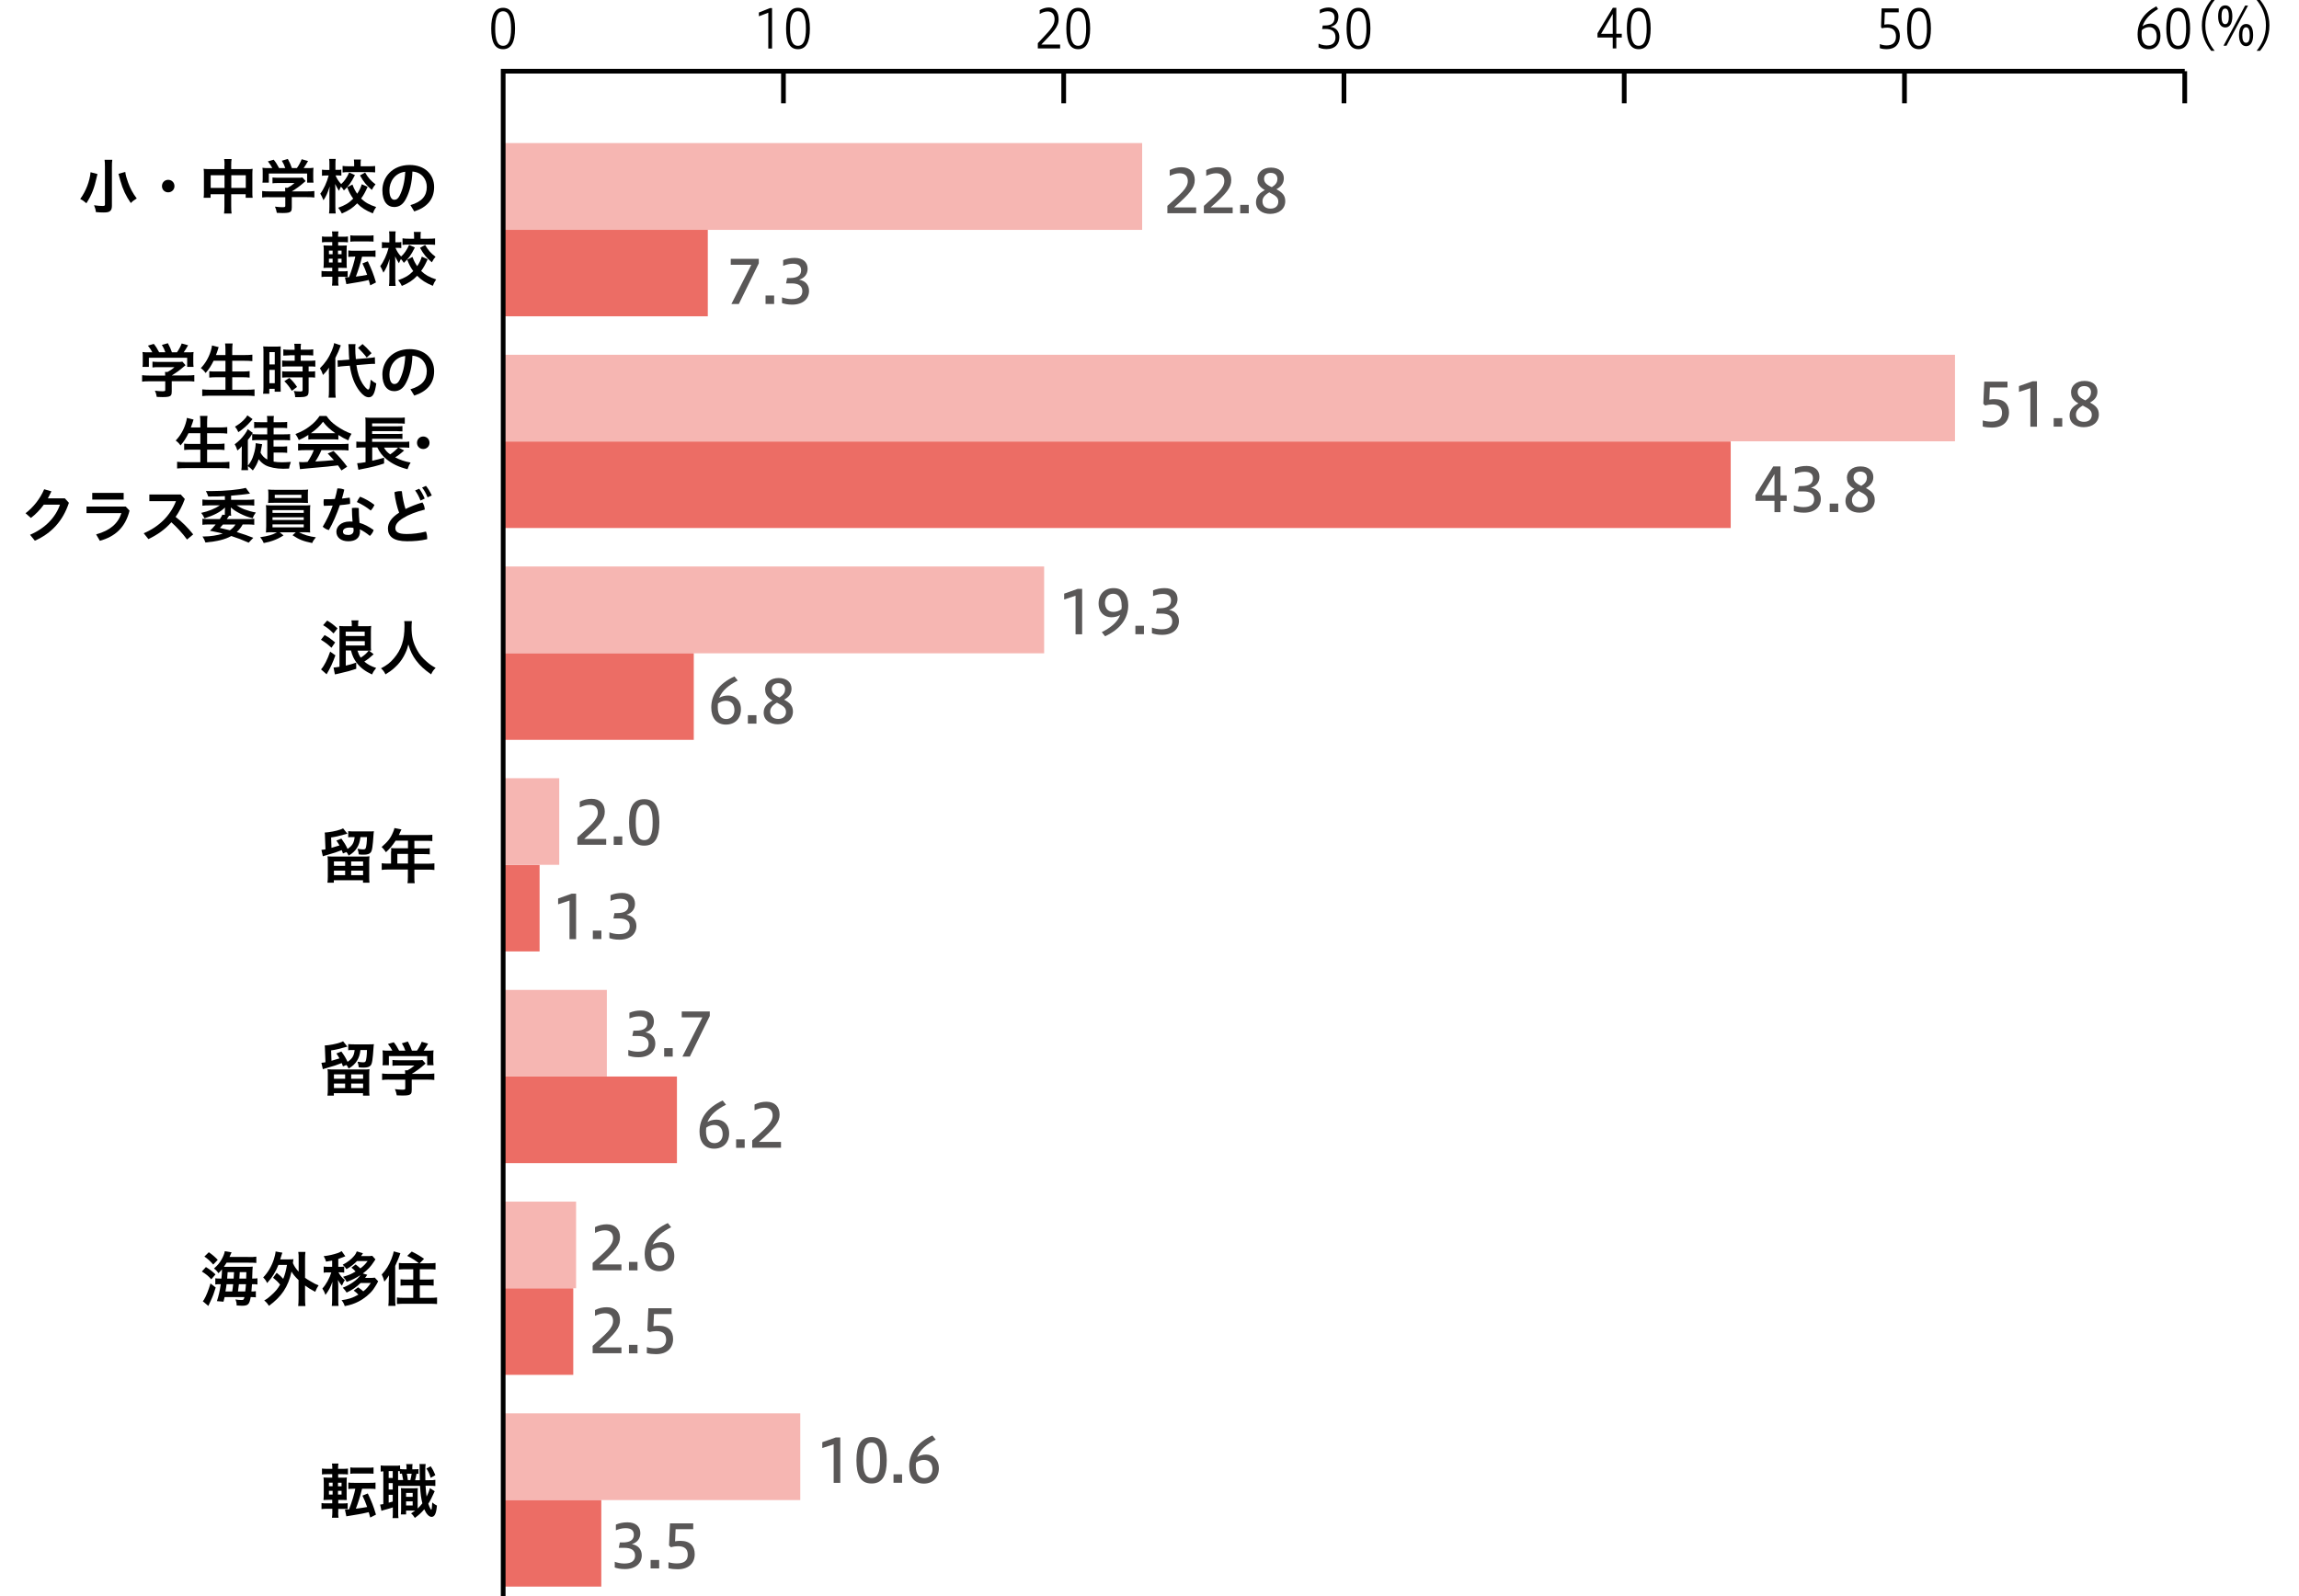 <svg width="360" height="250" viewBox="0 0 360 250" fill="none" xmlns="http://www.w3.org/2000/svg">
<path d="M23.372 59.722C22.886 59.722 22.532 59.737 22.252 59.781V58.765C22.562 58.809 22.93 58.824 23.357 58.824H25.862V58.765C25.862 58.588 25.862 58.411 25.832 58.264H26.23C26.628 58.057 26.937 57.851 27.32 57.512H24.786C24.403 57.512 24.153 57.512 23.873 57.557V56.643C24.153 56.673 24.403 56.688 24.801 56.688H27.851C28.219 56.688 28.381 56.688 28.558 56.643L29.058 57.203C28.96 57.282 28.852 57.37 28.734 57.468C28.086 58.028 27.615 58.367 26.893 58.809H29.294C29.751 58.809 30.163 58.794 30.428 58.75V59.766C30.163 59.722 29.766 59.708 29.279 59.708H26.893V61.313C26.893 61.637 26.863 61.77 26.775 61.903C26.613 62.123 26.289 62.197 25.464 62.197C25.346 62.197 25.037 62.197 24.551 62.168C24.462 61.681 24.403 61.52 24.256 61.195C24.713 61.254 25.11 61.284 25.405 61.284C25.803 61.284 25.876 61.254 25.876 61.078V59.722H23.372ZM23.858 55.185C23.652 54.787 23.519 54.596 23.166 54.139L24.079 53.859C24.403 54.257 24.61 54.581 24.919 55.17H25.891C25.744 54.743 25.596 54.419 25.346 54.021L26.289 53.756C26.657 54.463 26.716 54.596 26.922 55.185H27.703C27.983 54.816 28.292 54.242 28.454 53.8L29.456 54.08C29.235 54.478 28.97 54.905 28.764 55.185H29.176C29.81 55.185 29.972 55.185 30.311 55.141C30.281 55.362 30.267 55.568 30.267 55.907V56.761C30.267 57.012 30.281 57.247 30.311 57.468H29.309V56.039H23.313V57.468H22.311C22.356 57.247 22.356 57.041 22.356 56.761V55.907C22.356 55.583 22.356 55.391 22.311 55.141C22.739 55.185 22.783 55.185 23.401 55.185H23.829H23.858Z" fill="black"/>
<path d="M33.449 56.51C33.066 57.29 32.712 57.85 32.197 58.425C31.961 58.086 31.74 57.865 31.445 57.658C32.138 56.951 32.697 55.994 33.007 54.977C33.125 54.58 33.169 54.388 33.198 54.108L34.244 54.373C34.23 54.447 34.127 54.683 34.068 54.918C34.023 55.066 33.95 55.287 33.817 55.611H35.305V54.904C35.305 54.418 35.29 54.138 35.246 53.799H36.425C36.38 54.108 36.366 54.403 36.366 54.904V55.611H38.281C38.752 55.611 39.15 55.596 39.518 55.552V56.568C39.12 56.524 38.737 56.51 38.31 56.51H36.366V58.189H37.957C38.413 58.189 38.796 58.174 39.091 58.13V59.146C38.767 59.102 38.399 59.087 37.957 59.087H36.366V61.047H38.575C39.091 61.047 39.489 61.032 39.857 60.988V62.034C39.43 61.99 39.091 61.975 38.605 61.975H32.977C32.491 61.975 32.093 61.99 31.666 62.034V60.988C32.064 61.032 32.462 61.047 32.948 61.047H35.305V59.087H33.891C33.449 59.087 33.095 59.102 32.771 59.146V58.145C33.066 58.189 33.375 58.189 33.876 58.189H35.305V56.51H33.434H33.449Z" fill="black"/>
<path d="M41.257 55.184C41.257 54.772 41.257 54.536 41.212 54.256C41.419 54.271 41.596 54.286 42.023 54.286H43.157C43.57 54.286 43.732 54.286 43.953 54.256C43.938 54.462 43.938 54.639 43.938 55.17V60.444C43.938 60.93 43.938 61.136 43.953 61.357H43.01V60.9H42.17V61.666H41.198C41.242 61.372 41.257 61.047 41.257 60.576V55.184ZM42.185 57.085H43.025V55.155H42.185V57.085ZM42.185 60.016H43.025V57.939H42.185V60.016ZM45.352 55.656C44.841 55.666 44.512 55.68 44.365 55.7V54.728C44.615 54.772 44.925 54.787 45.308 54.787H46.133V54.536C46.133 54.271 46.118 54.065 46.074 53.844H47.135C47.09 54.05 47.09 54.242 47.09 54.521V54.772H48.092C48.49 54.772 48.799 54.757 49.05 54.713V55.685C48.799 55.656 48.519 55.641 48.107 55.641H47.09V56.51H48.372C48.799 56.51 49.138 56.495 49.374 56.466V57.438C49.123 57.394 48.873 57.394 48.475 57.394H48.328V58.19H48.446C48.873 58.19 49.138 58.19 49.344 58.145V59.147C49.079 59.103 48.843 59.103 48.446 59.103H48.328V61.18C48.328 61.725 48.239 61.946 47.96 62.064C47.724 62.167 47.4 62.211 46.928 62.211H46.221C46.206 61.814 46.133 61.534 46 61.239C46.221 61.283 46.707 61.313 47.032 61.313C47.311 61.313 47.385 61.269 47.385 61.062V59.103H45.175C44.837 59.103 44.483 59.118 44.188 59.147V58.145C44.424 58.19 44.704 58.19 45.19 58.19H47.385V57.394H45.19C44.807 57.394 44.468 57.409 44.188 57.438V56.466C44.424 56.495 44.763 56.51 45.205 56.51H46.148V55.641H45.367L45.352 55.656ZM45.706 61.224C45.337 60.62 44.984 60.164 44.527 59.707L45.308 59.191C45.765 59.589 46.133 60.031 46.516 60.606L45.691 61.224H45.706Z" fill="black"/>
<path d="M51.495 58.646C51.495 58.175 51.495 57.939 51.524 57.585C51.156 58.13 51.023 58.292 50.581 58.734C50.405 58.204 50.301 57.998 50.095 57.688C50.935 56.849 51.51 56.009 51.951 54.948C52.143 54.492 52.276 54.064 52.32 53.74L53.366 54.094C53.086 54.875 52.88 55.346 52.511 56.068V61.165C52.511 61.622 52.526 61.946 52.57 62.285H51.45C51.495 61.975 51.51 61.666 51.51 61.15V58.646H51.495ZM55.811 57.202C55.988 58.41 56.268 59.279 56.739 60.045C57.063 60.561 57.476 61.018 57.653 61.018C57.844 61.018 57.947 60.561 58.05 59.471C58.419 59.78 58.61 59.913 58.919 60.06C58.699 61.636 58.389 62.226 57.741 62.226C57.284 62.226 56.813 61.902 56.327 61.283C55.531 60.266 55.016 58.955 54.78 57.276L53.808 57.349C53.41 57.379 53.174 57.408 52.894 57.467L52.865 56.436C53.012 56.436 53.086 56.436 53.159 56.436C53.322 56.436 53.631 56.421 53.852 56.392L54.691 56.333C54.633 55.596 54.633 55.508 54.603 54.595C54.603 54.403 54.574 54.064 54.559 53.902H55.678C55.634 54.079 55.634 54.256 55.634 54.58C55.634 55.11 55.649 55.508 55.723 56.245L57.697 56.083C58.242 56.038 58.448 56.009 58.699 55.95L58.728 56.996H58.463C58.316 56.996 58.094 56.996 57.77 57.025L55.826 57.188L55.811 57.202ZM56.769 53.888C57.299 54.344 57.402 54.462 58.183 55.316L57.417 56.009C57.196 55.7 57.166 55.655 56.754 55.199C56.469 54.884 56.238 54.649 56.062 54.492L56.769 53.888Z" fill="black"/>
<path d="M64.267 60.974C66.065 60.444 66.831 59.53 66.831 58.116C66.831 56.982 66.094 55.818 64.577 55.715C64.518 57.512 64.135 58.897 63.59 59.943C63.104 60.915 62.47 61.269 61.719 61.269C60.688 61.269 59.877 60.429 59.877 58.646C59.877 56.584 61.454 54.684 64.15 54.684C66.521 54.684 67.98 56.172 67.98 58.131C67.98 60.09 66.831 61.328 64.871 61.961L64.267 60.974ZM63.457 55.759C61.778 55.95 60.982 57.38 60.982 58.646C60.982 59.825 61.395 60.149 61.748 60.149C62.043 60.149 62.308 60.031 62.573 59.516C63.059 58.543 63.384 57.335 63.457 55.759Z" fill="black"/>
<path d="M29.515 67.853C29.132 68.634 28.779 69.194 28.263 69.768C28.027 69.43 27.806 69.209 27.512 69.002C28.204 68.295 28.764 67.338 29.073 66.321C29.191 65.923 29.235 65.732 29.265 65.452L30.311 65.717C30.296 65.791 30.193 66.026 30.134 66.262C30.09 66.409 30.016 66.63 29.884 66.955H31.371V66.248C31.371 65.761 31.357 65.481 31.312 65.143H32.491C32.447 65.452 32.432 65.747 32.432 66.248V66.955H34.347C34.819 66.955 35.216 66.94 35.585 66.896V67.912C35.187 67.868 34.804 67.853 34.377 67.853H32.432V69.533H34.023C34.48 69.533 34.863 69.518 35.157 69.474V70.49C34.833 70.446 34.465 70.431 34.023 70.431H32.432V72.391H34.642C35.157 72.391 35.555 72.376 35.923 72.332V73.378C35.496 73.333 35.157 73.319 34.671 73.319H29.044C28.558 73.319 28.16 73.333 27.733 73.378V72.332C28.131 72.376 28.528 72.391 29.014 72.391H31.371V70.431H29.957C29.515 70.431 29.162 70.446 28.838 70.49V69.488C29.132 69.533 29.442 69.533 29.942 69.533H31.371V67.853H29.5H29.515Z" fill="black"/>
<path d="M41.831 68.929H40.431C40.107 68.929 39.842 68.929 39.489 68.973V67.986C39.769 68.016 40.078 68.031 40.446 68.031H41.846V67.014H40.741C40.402 67.014 40.078 67.014 39.798 67.058V66.086C40.078 66.13 40.314 66.13 40.741 66.13H41.846V65.998C41.846 65.57 41.846 65.364 41.801 65.158H42.892C42.847 65.364 42.847 65.556 42.847 65.983V66.13H44.026C44.453 66.13 44.689 66.13 44.969 66.086V67.058C44.674 67.029 44.409 67.014 44.056 67.014H42.847V68.031H44.468C44.851 68.031 45.131 68.031 45.425 67.986V68.973C45.131 68.944 44.807 68.929 44.468 68.929H42.833V69.946H44.041C44.424 69.946 44.674 69.946 44.969 69.901V70.933C44.689 70.888 44.409 70.888 44.056 70.888H42.847V72.303C43.245 72.376 43.658 72.406 44.129 72.406C44.497 72.406 44.807 72.391 45.543 72.347C45.322 73.01 45.322 73.039 45.264 73.393C44.615 73.422 44.556 73.422 44.35 73.422C43.275 73.422 42.199 73.201 41.581 72.877C41.183 72.656 40.815 72.347 40.505 71.934C40.314 72.553 40.019 73.113 39.592 73.688C39.238 73.334 39.135 73.231 38.811 73.01C38.811 73.304 38.826 73.437 38.855 73.643H37.794C37.839 73.349 37.853 73.01 37.853 72.583V71.006C37.853 70.638 37.853 70.505 37.868 69.887C37.632 70.181 37.544 70.27 37.176 70.564C37.014 70.064 36.925 69.887 36.748 69.592C37.367 69.135 37.853 68.664 38.31 68.031C38.56 67.706 38.693 67.441 38.796 67.22L39.592 67.809C39.553 67.868 39.469 67.996 39.341 68.192C39.194 68.428 39.061 68.62 38.811 68.914V72.951C39.268 72.376 39.518 71.905 39.724 71.198C39.916 70.609 40.034 69.931 40.034 69.504V69.415L41.05 69.577C41.021 69.705 40.962 70.004 40.873 70.476C40.859 70.594 40.844 70.653 40.8 70.903C41.065 71.404 41.389 71.728 41.86 71.979V68.929H41.831ZM39.548 65.644C39.548 65.644 39.503 65.703 39.253 65.998C38.723 66.631 37.971 67.279 37.323 67.692C37.176 67.338 37.028 67.102 36.793 66.823C37.352 66.498 37.662 66.263 38.104 65.85C38.413 65.541 38.59 65.32 38.737 65.055L39.548 65.644Z" fill="black"/>
<path d="M48.269 68.134C47.694 68.517 47.444 68.635 46.795 68.93C46.633 68.561 46.486 68.296 46.265 67.987C47.252 67.589 47.886 67.25 48.578 66.705C49.182 66.234 49.653 65.748 50.036 65.158H51.127C51.613 65.836 51.981 66.204 52.688 66.705C53.469 67.25 54.206 67.648 55.045 67.942C54.795 68.34 54.662 68.605 54.544 68.974C53.97 68.723 53.616 68.532 52.983 68.134V68.856C52.732 68.826 52.497 68.812 52.158 68.812H49.079C48.799 68.812 48.548 68.812 48.283 68.856V68.134H48.269ZM47.753 70.506C47.296 70.506 46.972 70.52 46.678 70.565V69.504C46.972 69.534 47.341 69.548 47.753 69.548H53.498C53.955 69.548 54.264 69.534 54.574 69.504V70.565C54.279 70.52 53.955 70.506 53.498 70.506H50.331C50.051 71.183 49.757 71.714 49.373 72.288C50.454 72.229 51.426 72.156 52.29 72.067C51.996 71.743 51.834 71.567 51.318 71.036L52.231 70.638C53.218 71.64 53.616 72.097 54.368 73.099L53.469 73.688C53.174 73.231 53.071 73.099 52.924 72.892C52.158 72.981 51.598 73.054 51.259 73.084C50.346 73.172 48.519 73.334 48.166 73.364C47.65 73.408 47.193 73.452 46.972 73.482L46.825 72.362C47.075 72.377 47.223 72.391 47.355 72.391C47.429 72.391 47.694 72.391 48.166 72.347C48.608 71.655 48.902 71.139 49.138 70.506H47.738H47.753ZM52.114 67.854C52.261 67.854 52.335 67.854 52.511 67.854C51.672 67.265 51.141 66.793 50.581 66.057C50.095 66.72 49.536 67.25 48.681 67.854C48.828 67.854 48.902 67.854 49.049 67.854H52.099H52.114Z" fill="black"/>
<path d="M63.295 70.549C63.222 70.608 63.104 70.711 62.765 71.005C62.514 71.212 62.235 71.433 61.881 71.639C62.647 72.037 63.428 72.302 64.297 72.449C64.076 72.803 63.973 73.038 63.811 73.495C62.426 73.141 61.395 72.655 60.496 71.904C59.833 71.344 59.465 70.873 59.082 70.077H58.286V72.169C59.082 71.992 59.495 71.889 60.143 71.683V72.596C59.156 72.935 58.183 73.186 56.548 73.495C56.327 73.539 56.298 73.539 56.121 73.583L55.929 72.552C56.224 72.552 56.622 72.493 57.241 72.39V70.092H56.74C56.357 70.092 56.106 70.092 55.797 70.136V69.164C55.988 69.193 56.327 69.208 56.754 69.208H57.241V66.306C57.241 65.805 57.241 65.643 57.196 65.393C57.476 65.422 57.756 65.437 58.198 65.437H62.308C62.839 65.437 63.104 65.437 63.384 65.393V66.365C63.089 66.335 62.883 66.321 62.308 66.321H58.272V66.777H62.176C62.544 66.777 62.839 66.763 63.015 66.733V67.573C62.839 67.558 62.411 67.529 62.176 67.529H58.272V67.971H62.176C62.559 67.971 62.839 67.956 63.015 67.926V68.766C62.765 68.722 62.544 68.722 62.176 68.722H58.272V69.208H63.178C63.59 69.208 63.84 69.208 64.091 69.164V70.136C63.855 70.107 63.59 70.092 63.266 70.092H62.397L63.266 70.549H63.295ZM60.128 70.107C60.408 70.593 60.629 70.843 61.1 71.167C61.557 70.873 62.073 70.416 62.338 70.107H60.143H60.128Z" fill="black"/>
<path d="M67.258 69.356C67.258 69.901 66.83 70.329 66.271 70.329C65.711 70.329 65.298 69.901 65.298 69.356C65.298 68.811 65.711 68.369 66.271 68.369C66.83 68.369 67.258 68.796 67.258 69.356Z" fill="black"/>
<path d="M10.158 78.062L10.791 78.754C9.848 81.612 8.051 83.542 5.458 84.691L4.707 83.763C7.049 82.761 8.699 81.052 9.392 79.049H6.858C6.269 79.859 5.576 80.566 4.84 81.126L4 80.389C5.237 79.447 6.298 78.091 6.917 76.633L8.051 76.957C7.874 77.325 7.698 77.694 7.491 78.062H10.158Z" fill="black"/>
<path d="M20.279 80.006C19.616 82.614 18.04 84.043 15.638 84.706L15.049 83.704C17.229 83.1 18.482 82.01 19.012 80.374H13.546V79.343H19.689L20.294 79.991L20.279 80.006ZM19.365 77.207V78.253H14.445V77.207H19.365Z" fill="black"/>
<path d="M29.28 84.499C28.573 83.526 27.689 82.569 26.834 81.803C25.848 82.922 24.654 83.762 23.24 84.44L22.503 83.526C24.964 82.481 26.687 80.713 27.556 78.503H23.387V77.457H28.308L28.941 78.164C28.543 79.24 28.057 80.168 27.497 80.963C28.47 81.7 29.457 82.687 30.252 83.703L29.28 84.513V84.499Z" fill="black"/>
<path d="M38.943 85.003C37.839 84.516 37.22 84.281 36.218 83.957C35.246 84.502 34.023 84.796 32.167 84.973C32.049 84.605 31.946 84.399 31.71 84.03H31.961C32.903 84.03 34.082 83.854 34.892 83.574C34.141 83.382 33.743 83.308 32.874 83.132C33.272 82.734 33.375 82.631 33.773 82.145H32.712C32.299 82.145 31.975 82.159 31.695 82.204V81.246C31.916 81.29 32.123 81.305 32.462 81.305H34.421C34.671 80.951 34.745 80.804 34.819 80.613L35.202 80.657C35.216 80.48 35.216 80.392 35.216 80.126V79.876C35.216 79.729 35.216 79.626 35.231 79.493C34.509 80.2 33.507 80.716 32.02 81.187C31.887 80.878 31.725 80.598 31.504 80.333C32.668 80.082 33.669 79.67 34.435 79.154H32.815C32.329 79.154 31.975 79.169 31.695 79.213V78.241C32.005 78.285 32.388 78.3 32.83 78.3H35.216V77.71C34.421 77.755 34.038 77.769 32.609 77.769C32.462 77.357 32.417 77.224 32.24 76.915H33.139C35.172 76.915 37.411 76.709 38.487 76.414L39.15 77.313C39.042 77.323 38.87 77.347 38.634 77.386C37.942 77.475 37.839 77.49 36.189 77.637V78.285H38.722C39.179 78.285 39.518 78.27 39.813 78.226V79.198C39.518 79.154 39.209 79.139 38.737 79.139H37.043C37.367 79.36 37.853 79.626 38.281 79.788C38.796 79.979 39.518 80.185 40.063 80.274C39.842 80.568 39.709 80.775 39.577 81.172C38.781 80.981 38.251 80.775 37.588 80.436C36.91 80.082 36.63 79.906 36.144 79.478C36.159 79.626 36.159 79.67 36.159 79.861V80.112C36.159 80.421 36.159 80.583 36.203 80.775H35.879C35.791 80.892 35.732 80.981 35.511 81.305H39.047C39.371 81.305 39.592 81.29 39.813 81.246V82.204C39.547 82.159 39.209 82.145 38.811 82.145H38.001C37.75 82.616 37.485 82.94 37.072 83.338C38.177 83.677 38.811 83.898 39.665 84.237L38.943 84.988V85.003ZM34.907 82.159C34.73 82.366 34.657 82.454 34.435 82.69C34.691 82.749 35.211 82.871 35.997 83.058C36.41 82.763 36.69 82.469 36.866 82.159H34.907Z" fill="black"/>
<path d="M42.671 83.364C42.214 83.364 41.949 83.364 41.639 83.408C41.654 83.172 41.684 82.907 41.684 82.436V80.108C41.684 79.622 41.684 79.401 41.639 79.121C41.919 79.151 42.229 79.165 42.671 79.165H47.562C48.018 79.165 48.269 79.165 48.593 79.121C48.563 79.372 48.548 79.593 48.548 80.108V82.436C48.548 82.789 48.548 82.996 48.548 83.04C48.548 83.217 48.548 83.231 48.578 83.408C48.283 83.379 48.003 83.364 47.547 83.364H46.81C47.591 83.776 48.372 84.012 49.462 84.159C49.138 84.557 49.02 84.734 48.887 85.058C47.473 84.763 46.884 84.543 45.808 83.835L46.309 83.379H43.805L44.394 83.865C43.761 84.263 43.334 84.469 42.715 84.69C42.346 84.822 42.052 84.911 41.3 85.058C41.139 84.675 40.991 84.439 40.741 84.145C42.052 83.953 42.7 83.762 43.363 83.379H42.656L42.671 83.364ZM48.21 78.09C48.21 78.355 48.21 78.561 48.239 78.782C47.959 78.768 47.65 78.753 47.252 78.753H42.98C42.568 78.753 42.243 78.753 41.978 78.782C41.993 78.561 42.022 78.341 42.022 78.09V77.368C42.022 77.103 42.022 76.941 41.978 76.676C42.302 76.705 42.523 76.72 43.024 76.72H47.223C47.709 76.72 47.93 76.72 48.254 76.676C48.224 76.912 48.21 77.073 48.21 77.368V78.09ZM42.671 80.329H47.562V79.902H42.671V80.329ZM42.671 81.449H47.562V81.022H42.671V81.449ZM42.671 82.598H47.562V82.141H42.671V82.598ZM43.024 77.501V78.002H47.193V77.501H43.024Z" fill="black"/>
<path d="M52.835 76.502C52.835 76.502 52.938 76.502 52.983 76.502C53.307 76.502 53.645 76.576 53.911 76.694C53.807 77.15 53.69 77.622 53.542 78.093C53.955 78.049 54.353 78.005 54.75 77.946C54.795 78.137 54.824 78.373 54.824 78.609C54.824 78.727 54.824 78.83 54.809 78.933C54.308 79.021 53.763 79.08 53.218 79.124C52.732 80.539 52.143 81.909 51.495 83.028C51.141 82.94 50.773 82.734 50.537 82.498C51.126 81.526 51.672 80.406 52.099 79.183C51.612 79.213 51.156 79.228 50.714 79.228C50.684 79.065 50.67 78.903 50.67 78.727C50.67 78.55 50.67 78.373 50.714 78.196H51.112C51.539 78.196 51.981 78.196 52.438 78.152C52.599 77.607 52.732 77.047 52.835 76.473V76.502ZM58.507 83.028C58.419 83.338 58.183 83.706 57.918 83.942C57.446 83.544 56.857 83.146 56.341 82.91C56.356 83.028 56.371 83.131 56.371 83.234C56.371 84.266 55.678 84.781 54.529 84.781C53.439 84.781 52.673 84.207 52.673 83.279C52.673 82.513 53.366 81.688 54.75 81.688C54.898 81.688 55.045 81.688 55.207 81.702C55.148 81.098 55.119 80.45 55.104 79.581C55.266 79.552 55.458 79.537 55.634 79.537C55.811 79.537 56.003 79.552 56.179 79.581C56.179 80.48 56.224 81.172 56.297 81.894C57.019 82.1 57.741 82.469 58.522 83.028H58.507ZM54.765 82.63C53.999 82.63 53.704 82.925 53.704 83.264C53.704 83.603 53.925 83.794 54.544 83.794C55.045 83.794 55.369 83.529 55.369 83.087C55.369 82.969 55.369 82.837 55.34 82.689C55.163 82.645 54.986 82.63 54.78 82.63H54.765ZM58.639 79.065C58.522 79.36 58.315 79.699 58.05 79.964C57.417 79.448 56.577 78.933 55.885 78.638C56.017 78.329 56.179 78.049 56.386 77.799C57.107 78.078 57.962 78.55 58.639 79.08V79.065Z" fill="black"/>
<path d="M66.138 78.694C66.359 78.974 66.492 79.416 66.521 79.814C65.21 80.138 63.988 80.609 63.163 81.125C62.176 81.714 61.91 82.245 61.91 82.731C61.91 83.291 62.308 83.644 63.693 83.644C64.606 83.644 65.652 83.526 66.698 83.261C66.816 83.541 66.89 83.895 66.89 84.234C66.89 84.307 66.89 84.381 66.89 84.454C65.814 84.705 64.842 84.778 63.737 84.778C61.601 84.778 60.747 84.013 60.747 82.775C60.747 81.95 61.218 81.11 62.5 80.3C62.205 79.534 61.881 78.311 61.763 77.103C62.014 76.986 62.352 76.927 62.662 76.927C62.75 76.927 62.839 76.927 62.927 76.941C63.03 77.972 63.251 78.974 63.501 79.726C64.312 79.328 65.24 78.96 66.168 78.694H66.138ZM65.638 76.543C65.932 76.912 66.271 77.516 66.507 78.09L65.844 78.4C65.623 77.796 65.313 77.236 65.004 76.823L65.638 76.558V76.543ZM66.698 76.102C67.008 76.455 67.332 77 67.612 77.604L66.949 77.899C66.742 77.324 66.389 76.72 66.094 76.367L66.698 76.102Z" fill="black"/>
<path d="M32.256 198.466C32.89 198.864 33.258 199.144 33.744 199.615L33.081 200.381C32.58 199.822 32.286 199.586 31.608 199.159L32.241 198.466H32.256ZM33.773 201.678C33.523 202.517 33.346 202.989 32.978 203.784L32.624 204.55L31.755 203.814C31.755 203.814 31.873 203.696 31.947 203.563C32.3 202.974 32.639 202.105 32.963 201.03L33.773 201.663V201.678ZM32.698 196.139C33.273 196.536 33.641 196.86 34.098 197.332L33.39 198.068C32.875 197.479 32.521 197.17 32.006 196.816L32.698 196.139ZM38.812 196.89C39.504 196.89 39.784 196.89 40.138 196.831V197.818C39.887 197.789 39.593 197.774 38.93 197.774H35.482C35.335 198.024 35.202 198.201 35.055 198.422H38.605C39.047 198.422 39.327 198.422 39.578 198.393C39.563 198.525 39.548 198.628 39.534 198.908C39.534 198.967 39.519 199.424 39.489 200.263C39.946 200.263 40.064 200.263 40.314 200.219V201.192C40.034 201.147 39.813 201.147 39.548 201.147H39.46C39.43 201.634 39.401 201.913 39.371 202.282C39.74 202.282 39.872 202.282 40.064 202.238V203.21C39.843 203.18 39.681 203.166 39.371 203.166H39.254C39.062 204.3 38.856 204.521 37.884 204.521C37.736 204.521 37.633 204.521 37.059 204.477C37.059 204.079 37 203.858 36.867 203.534C37.221 203.593 37.53 203.622 37.795 203.622C38.134 203.622 38.178 203.578 38.281 203.166H35.173C35.114 203.46 35.085 203.549 34.996 203.887L33.965 203.799C34.215 203.048 34.422 202.208 34.569 201.147H34.422C34.127 201.147 33.965 201.147 33.715 201.192V200.219C33.965 200.263 34.171 200.263 34.569 200.263H34.672C34.746 199.571 34.761 199.203 34.761 198.82C34.584 199.041 34.481 199.144 34.201 199.424C34.009 199.129 33.803 198.908 33.508 198.687C34.098 198.157 34.377 197.833 34.687 197.288C34.952 196.831 35.144 196.345 35.202 195.977L36.263 196.153C36.126 196.477 36.018 196.718 35.939 196.875H38.812V196.89ZM36.366 202.282C36.425 201.855 36.455 201.737 36.514 201.147H35.482C35.423 201.545 35.423 201.634 35.306 202.282H36.366ZM36.587 200.263C36.607 200.067 36.627 199.733 36.646 199.262H35.644C35.615 199.718 35.615 199.836 35.571 200.263H36.587ZM38.399 202.282C38.458 201.869 38.488 201.53 38.517 201.147H37.412C37.368 201.501 37.324 201.884 37.265 202.282H38.399ZM38.547 200.263C38.556 199.89 38.566 199.556 38.576 199.262H37.545C37.515 199.753 37.496 200.087 37.486 200.263H38.561H38.547Z" fill="black"/>
<path d="M43.349 199.378C43.79 199.717 44.041 199.968 44.35 200.306C44.63 199.614 44.763 199.113 44.94 198.126H43.599C43.172 199.202 42.627 200.085 41.831 200.969C41.64 200.572 41.551 200.439 41.212 200.085C41.949 199.319 42.523 198.362 42.892 197.228C43.01 196.859 43.142 196.314 43.157 196.02L44.218 196.211C44.144 196.388 44.114 196.506 44.041 196.741C43.982 196.962 43.938 197.08 43.879 197.257H45.205C45.558 197.257 45.735 197.257 45.956 197.228C45.912 197.419 45.912 197.463 45.868 197.846C46.118 198.406 46.28 198.642 46.766 199.187V197.154C46.766 196.682 46.766 196.432 46.707 196.093H47.827C47.783 196.447 47.768 196.682 47.768 197.154V200.144C48.018 200.336 48.195 200.439 48.652 200.704C49.315 201.102 49.418 201.146 49.889 201.323C49.683 201.618 49.521 201.942 49.359 202.339C48.608 201.942 48.328 201.765 47.768 201.352V203.341C47.768 203.901 47.783 204.151 47.827 204.564H46.693C46.737 204.166 46.752 203.857 46.752 203.341V200.498C46.192 199.968 45.956 199.673 45.647 199.172C45.396 200.365 44.984 201.382 44.409 202.236C43.849 203.076 43.054 203.857 42.111 204.534C41.89 204.181 41.669 203.916 41.374 203.695C41.861 203.415 42.037 203.282 42.465 202.885C43.142 202.281 43.496 201.853 43.864 201.205C43.525 200.793 43.216 200.498 42.759 200.13L43.304 199.393L43.349 199.378Z" fill="black"/>
<path d="M51.996 197.449C51.657 197.508 51.525 197.537 51.053 197.611C50.995 197.346 50.892 197.11 50.685 196.756C51.569 196.653 52.173 196.506 52.925 196.256C53.175 196.152 53.322 196.094 53.499 195.961L54.074 196.771C53.651 196.948 53.283 197.09 52.969 197.198V198.421H53.263C53.558 198.421 53.72 198.421 53.897 198.377V199.335C53.705 199.305 53.543 199.29 53.263 199.29H52.998C53.352 199.894 53.484 200.056 54 200.498C53.838 200.749 53.735 200.94 53.543 201.382C53.278 201.088 53.219 200.984 52.91 200.484C52.939 200.749 52.969 201.161 52.969 201.515V203.415C52.969 203.931 52.969 204.225 53.013 204.55H51.952C51.996 204.24 52.011 203.946 52.011 203.415V201.824C52.011 201.559 52.026 201.147 52.055 200.763C51.79 201.559 51.466 202.148 50.965 202.826C50.847 202.458 50.7 202.163 50.479 201.824C51.039 201.235 51.613 200.189 51.879 199.305H51.378C51.053 199.305 50.892 199.305 50.685 199.349V198.377C50.877 198.421 51.039 198.421 51.378 198.421H52.011V197.449H51.996ZM57.506 199.673C57.467 199.722 57.418 199.796 57.359 199.894C57.359 199.894 57.256 200.056 57.167 200.159H57.977C58.301 200.159 58.478 200.159 58.685 200.115L59.215 200.69C59.136 200.827 59.063 200.97 58.994 201.117C58.92 201.264 58.537 201.839 58.434 201.986C57.904 202.693 57.049 203.4 56.121 203.872C55.458 204.211 54.884 204.402 53.985 204.579C53.853 204.196 53.735 203.96 53.484 203.651C54.574 203.504 55.208 203.297 56.121 202.782C55.827 202.487 55.768 202.428 55.385 202.148L56.077 201.633C56.548 201.971 56.622 202.03 56.887 202.266C57.359 201.898 57.653 201.559 58.066 200.955H56.475C55.782 201.618 55.134 202.06 54.28 202.458C54.118 202.192 53.941 201.971 53.676 201.692C54.825 201.264 55.944 200.469 56.445 199.718C55.753 200.174 55.134 200.484 54.28 200.793C54.133 200.454 54 200.277 53.72 199.983C54.633 199.718 54.972 199.585 55.679 199.158C55.65 199.128 55.62 199.099 55.62 199.099C55.444 198.907 55.429 198.878 55.34 198.804C55.311 198.789 55.282 198.745 55.208 198.701C55.164 198.672 55.12 198.613 55.031 198.554L55.694 198.053C56.092 198.377 56.195 198.451 56.431 198.672C56.961 198.259 57.197 198.023 57.565 197.523H55.9C55.414 198.023 54.943 198.392 54.25 198.789C54.074 198.495 53.911 198.318 53.661 198.097C54.368 197.743 55.016 197.243 55.458 196.712C55.65 196.491 55.827 196.167 55.871 196.005L56.843 196.3C56.843 196.3 56.784 196.359 56.681 196.535C56.681 196.535 56.637 196.58 56.607 196.639C56.593 196.653 56.563 196.698 56.534 196.742H57.58C57.904 196.742 58.081 196.742 58.287 196.698L58.788 197.257C58.719 197.356 58.636 197.483 58.537 197.64C58.051 198.392 57.609 198.863 56.814 199.467L57.521 199.673H57.506Z" fill="black"/>
<path d="M60.88 200.806C60.88 200.556 60.88 200.379 60.909 199.76C60.6 200.247 60.482 200.409 60.187 200.748C60.04 200.217 59.996 200.07 59.775 199.628C60.438 198.921 60.924 198.155 61.292 197.197C61.484 196.696 61.602 196.328 61.646 196.004L62.692 196.284C62.5 196.903 62.235 197.536 61.882 198.287V203.458C61.882 203.856 61.896 204.18 61.941 204.534H60.806C60.85 204.165 60.865 203.915 60.865 203.458V200.821L60.88 200.806ZM65.594 197.875C65.093 197.462 64.519 197.079 63.767 196.711L64.474 196.033C65.211 196.387 65.785 196.726 66.404 197.168L65.712 197.875H67.097C67.553 197.875 67.892 197.86 68.201 197.816V198.847C67.877 198.818 67.524 198.803 67.126 198.803H65.741V200.423H66.876C67.273 200.423 67.612 200.409 67.907 200.379V201.381C67.612 201.352 67.273 201.337 66.89 201.337H65.741V203.281H67.332C67.745 203.281 68.128 203.267 68.437 203.222V204.254C68.098 204.224 67.789 204.209 67.332 204.209H63.266C62.81 204.209 62.5 204.224 62.161 204.254V203.222C62.456 203.267 62.824 203.281 63.222 203.281H64.71V201.337H63.723C63.34 201.337 63.016 201.352 62.721 201.381V200.379C63.016 200.409 63.325 200.423 63.738 200.423H64.71V198.803H63.502C63.119 198.803 62.765 198.818 62.456 198.847V197.816C62.736 197.86 63.016 197.86 63.502 197.86H65.579L65.594 197.875Z" fill="black"/>
<path d="M15.27 27.254C15.27 27.254 15.24 27.342 15.24 27.372C15.196 27.489 15.196 27.489 15.181 27.593C14.754 29.523 14.371 30.509 13.531 31.835C13.163 31.511 12.898 31.334 12.559 31.172C13.443 29.964 14.062 28.359 14.18 26.974L15.284 27.268L15.27 27.254ZM17.583 25.029C17.538 25.309 17.524 25.663 17.524 26.164V32.248C17.524 32.705 17.406 32.97 17.155 33.117C16.964 33.235 16.699 33.279 16.198 33.279C15.844 33.279 15.461 33.264 15.019 33.22C14.975 32.808 14.887 32.528 14.725 32.145C15.299 32.233 15.682 32.263 16.036 32.263C16.345 32.263 16.433 32.218 16.433 32.042V26.149C16.433 25.677 16.419 25.324 16.375 25.029H17.583ZM19.616 26.93C19.674 27.416 19.807 27.902 20.043 28.55C20.382 29.493 20.809 30.303 21.413 31.084C21.044 31.305 20.72 31.541 20.485 31.806C19.719 30.701 19.247 29.699 18.849 28.314C18.835 28.27 18.732 27.917 18.555 27.224L19.616 26.93Z" fill="black"/>
<path d="M27.32 29.153C27.32 29.698 26.893 30.125 26.333 30.125C25.773 30.125 25.361 29.698 25.361 29.153C25.361 28.608 25.773 28.166 26.333 28.166C26.893 28.166 27.32 28.593 27.32 29.153Z" fill="black"/>
<path d="M35.158 25.914C35.158 25.428 35.158 25.207 35.099 24.912H36.263C36.218 25.207 36.204 25.442 36.204 25.884V26.488H38.723C39.12 26.488 39.327 26.488 39.562 26.444C39.533 26.709 39.518 26.901 39.518 27.254V30.068C39.518 30.481 39.518 30.716 39.562 30.982H38.472V30.422H36.204V32.293C36.204 32.852 36.218 33.118 36.263 33.442H35.084C35.128 33.103 35.143 32.823 35.143 32.293V30.422H32.977V30.982H31.887C31.931 30.687 31.931 30.451 31.931 30.068V27.254C31.931 26.901 31.931 26.754 31.887 26.444C32.152 26.474 32.344 26.488 32.712 26.488H35.143V25.929L35.158 25.914ZM32.992 27.446V29.435H35.158V27.446H32.992ZM38.487 29.435V27.446H36.218V29.435H38.487Z" fill="black"/>
<path d="M42.169 30.878C41.683 30.878 41.33 30.892 41.05 30.936V29.92C41.359 29.964 41.727 29.979 42.155 29.979H44.659V29.92C44.659 29.743 44.659 29.566 44.63 29.419H45.027C45.425 29.213 45.734 29.007 46.117 28.668H43.584C43.201 28.668 42.95 28.668 42.67 28.712V27.799C42.95 27.828 43.201 27.843 43.598 27.843H46.648C47.016 27.843 47.178 27.843 47.355 27.799L47.856 28.358C47.758 28.437 47.65 28.53 47.532 28.638C46.884 29.198 46.412 29.537 45.69 29.979H48.092C48.548 29.979 48.961 29.964 49.226 29.92V30.936C48.961 30.892 48.563 30.878 48.077 30.878H45.69V32.483C45.69 32.807 45.661 32.94 45.572 33.073C45.41 33.294 45.086 33.367 44.261 33.367C44.144 33.367 43.834 33.367 43.348 33.338C43.26 32.852 43.201 32.69 43.053 32.365C43.51 32.424 43.908 32.454 44.202 32.454C44.6 32.454 44.674 32.424 44.674 32.248V30.892H42.169V30.878ZM42.641 26.326C42.435 25.928 42.302 25.736 41.948 25.279L42.862 25.014C43.186 25.412 43.392 25.736 43.702 26.326H44.674C44.526 25.898 44.379 25.574 44.129 25.176L45.072 24.896C45.44 25.604 45.499 25.736 45.705 26.326H46.486C46.766 25.957 47.075 25.383 47.237 24.941L48.239 25.221C48.018 25.618 47.753 26.046 47.547 26.326H47.959C48.592 26.326 48.755 26.326 49.093 26.281C49.064 26.502 49.049 26.709 49.049 27.047V27.902C49.049 28.152 49.064 28.388 49.093 28.609H48.092V27.18H42.096V28.609H41.094C41.138 28.388 41.138 28.182 41.138 27.902V27.047C41.138 26.723 41.138 26.532 41.094 26.281C41.521 26.326 41.565 26.326 42.184 26.326H42.611H42.641Z" fill="black"/>
<path d="M55.561 27.46C54.927 28.683 54.648 29.08 53.852 29.832C53.705 29.581 53.602 29.449 53.395 29.228C53.277 29.419 53.204 29.611 53.086 29.89C52.865 29.552 52.732 29.331 52.482 28.815C52.482 28.923 52.492 29.144 52.511 29.478C52.511 29.478 52.511 29.979 52.511 30.082V32.306C52.511 32.793 52.526 33.146 52.57 33.441H51.524C51.569 33.146 51.583 32.793 51.583 32.306V29.95C51.583 29.95 51.598 29.699 51.627 29.198C51.303 30.215 51.068 30.745 50.655 31.364C50.478 30.922 50.331 30.627 50.154 30.332C50.67 29.684 51.2 28.535 51.465 27.489H51.112C50.832 27.489 50.626 27.489 50.419 27.534V26.576C50.611 26.605 50.817 26.62 51.127 26.62H51.583V25.854C51.583 25.368 51.583 25.147 51.539 24.896H52.57C52.526 25.132 52.526 25.412 52.526 25.839V26.605H52.894C53.145 26.605 53.277 26.605 53.454 26.561V27.504C53.263 27.489 53.101 27.474 52.909 27.474H52.541C52.747 27.975 53.042 28.447 53.425 28.83C53.926 28.388 54.294 27.858 54.677 27.018L55.561 27.416V27.46ZM57.564 29.272C57.152 30.17 56.99 30.465 56.548 31.099C57.181 31.703 57.8 32.071 58.905 32.424C58.669 32.748 58.537 33.014 58.375 33.426C57.255 32.955 56.592 32.542 55.929 31.85C55.252 32.557 54.589 32.999 53.528 33.441C53.336 33.058 53.204 32.852 52.953 32.542C54.029 32.159 54.633 31.806 55.31 31.113C54.898 30.539 54.677 30.141 54.368 29.331L55.193 28.904C55.413 29.508 55.59 29.846 55.929 30.347C56.268 29.846 56.474 29.434 56.651 28.859L57.564 29.257V29.272ZM55.458 25.677C55.458 25.383 55.443 25.191 55.413 24.985H56.518C56.474 25.176 56.474 25.368 56.474 25.648V26.046H57.712C58.139 26.046 58.463 26.031 58.743 26.001V27.003C58.434 26.974 58.124 26.959 57.712 26.959H54.662C54.264 26.959 53.926 26.974 53.646 27.018V25.987C53.926 26.031 54.235 26.046 54.662 26.046H55.458V25.663V25.677ZM57.181 27.033C57.653 27.858 58.065 28.314 58.802 28.874C58.581 29.125 58.448 29.316 58.227 29.743C57.358 29.007 56.99 28.565 56.371 27.474L57.181 27.018V27.033Z" fill="black"/>
<path d="M64.267 32.13C66.065 31.6 66.831 30.687 66.831 29.272C66.831 28.138 66.094 26.974 64.577 26.871C64.518 28.668 64.135 30.053 63.59 31.099C63.104 32.071 62.47 32.425 61.719 32.425C60.688 32.425 59.877 31.585 59.877 29.803C59.877 27.74 61.454 25.84 64.15 25.84C66.521 25.84 67.98 27.328 67.98 29.287C67.98 31.246 66.831 32.484 64.871 33.117L64.267 32.13ZM63.457 26.901C61.778 27.092 60.982 28.521 60.982 29.788C60.982 30.966 61.395 31.291 61.748 31.291C62.043 31.291 62.308 31.173 62.573 30.657C63.059 29.685 63.384 28.477 63.457 26.901Z" fill="black"/>
<path d="M52.953 43.929C52.953 44.224 52.968 44.459 53.012 44.739H51.981C52.025 44.445 52.04 44.209 52.04 43.9V43.34H51.244C50.861 43.34 50.626 43.34 50.346 43.384V42.441C50.596 42.485 50.773 42.485 51.185 42.485H52.025V41.94H51.583C51.185 41.94 50.95 41.94 50.655 41.97C50.684 41.675 50.699 41.366 50.699 40.939V39.392C50.699 38.95 50.699 38.714 50.655 38.434C50.92 38.449 51.082 38.464 51.568 38.464H52.025V37.919H51.259C50.861 37.919 50.699 37.919 50.419 37.963V37.035C50.67 37.079 50.876 37.079 51.318 37.079H52.04V36.99C52.04 36.711 52.025 36.504 51.981 36.254H52.997C52.953 36.504 52.938 36.711 52.938 36.99V37.079H53.587C54.043 37.079 54.22 37.079 54.485 37.035V37.963C54.205 37.933 54.088 37.919 53.646 37.919H52.953V38.464H53.542C53.97 38.464 54.132 38.464 54.309 38.434C54.294 38.626 54.279 38.832 54.279 39.333V40.983C54.279 41.543 54.279 41.749 54.309 41.97C54.117 41.955 53.94 41.955 53.498 41.955H52.968V42.5H53.675C54.029 42.5 54.176 42.5 54.441 42.456V43.399C54.191 43.355 53.984 43.355 53.601 43.355H52.968V43.959L52.953 43.929ZM51.51 39.259V39.819H52.084V39.259H51.51ZM51.51 40.526V41.115H52.084V40.526H51.51ZM53.484 39.819V39.259H52.924V39.819H53.484ZM53.484 41.115V40.526H52.924V41.115H53.484ZM55.428 40.202C55.06 40.202 54.795 40.202 54.544 40.246V39.23C54.795 39.274 55.045 39.274 55.443 39.274H57.903C58.316 39.274 58.536 39.274 58.802 39.23V40.246C58.536 40.202 58.286 40.202 57.903 40.202H56.695C56.4 41.38 56.106 42.338 55.723 43.325C56.459 43.237 56.916 43.163 57.491 43.045C57.24 42.323 57.063 41.896 56.754 41.263L57.594 40.924C58.168 42.132 58.492 42.942 58.875 44.239L57.977 44.695C57.898 44.41 57.82 44.13 57.741 43.855C57.358 43.944 57.137 44.003 56.739 44.076C56.577 44.121 55.914 44.224 54.765 44.415C54.441 44.459 54.382 44.474 54.235 44.504L54.014 43.458C54.25 43.458 54.367 43.443 54.662 43.413C55.133 42.176 55.487 40.983 55.634 40.187H55.384L55.428 40.202ZM54.854 36.858C55.104 36.902 55.296 36.902 55.752 36.902H57.608C58.05 36.902 58.242 36.902 58.492 36.858V37.845C58.492 37.845 58.433 37.845 58.419 37.845C58.419 37.845 58.37 37.84 58.271 37.83C58.124 37.83 57.888 37.816 57.608 37.816H55.752C55.325 37.816 55.119 37.816 54.854 37.86V36.858Z" fill="black"/>
<path d="M64.945 38.803C64.312 40.026 64.032 40.424 63.236 41.175C63.089 40.925 62.986 40.792 62.779 40.571C62.662 40.763 62.588 40.954 62.47 41.234C62.249 40.895 62.117 40.675 61.866 40.159C61.866 40.267 61.876 40.488 61.896 40.822C61.896 40.822 61.896 41.323 61.896 41.426V43.65C61.896 44.136 61.91 44.49 61.955 44.785H60.909C60.953 44.49 60.968 44.136 60.968 43.65V41.293C60.968 41.293 60.982 41.043 61.012 40.542C60.688 41.558 60.452 42.089 60.039 42.707C59.863 42.266 59.715 41.971 59.539 41.676C60.054 41.028 60.584 39.879 60.85 38.833H60.496C60.216 38.833 60.01 38.833 59.804 38.877V37.92C59.995 37.949 60.202 37.964 60.511 37.964H60.968V37.198C60.968 36.712 60.968 36.491 60.923 36.24H61.955C61.91 36.476 61.91 36.756 61.91 37.183V37.949H62.279C62.529 37.949 62.662 37.949 62.839 37.905V38.848C62.647 38.833 62.485 38.818 62.293 38.818H61.925C62.131 39.319 62.426 39.791 62.809 40.174C63.31 39.732 63.678 39.201 64.061 38.362L64.945 38.759V38.803ZM66.963 40.615C66.551 41.514 66.389 41.809 65.947 42.442C66.58 43.046 67.199 43.415 68.304 43.768C68.068 44.092 67.936 44.357 67.774 44.77C66.654 44.298 65.991 43.886 65.328 43.194C64.65 43.901 63.987 44.343 62.927 44.785C62.735 44.402 62.603 44.195 62.352 43.886C63.428 43.503 64.032 43.149 64.709 42.457C64.297 41.883 64.076 41.485 63.767 40.675L64.591 40.247C64.812 40.851 64.989 41.19 65.328 41.691C65.667 41.19 65.873 40.778 66.05 40.203L66.963 40.601V40.615ZM64.842 37.021C64.842 36.726 64.827 36.535 64.798 36.329H65.903C65.859 36.52 65.859 36.712 65.859 36.992V37.389H67.096C67.523 37.389 67.847 37.375 68.127 37.345V38.347C67.818 38.317 67.508 38.303 67.096 38.303H64.046C63.649 38.303 63.31 38.317 63.03 38.362V37.33C63.31 37.375 63.619 37.389 64.046 37.389H64.842V37.006V37.021ZM66.58 38.376C67.052 39.201 67.464 39.658 68.201 40.218C67.98 40.468 67.847 40.66 67.626 41.087C66.757 40.35 66.389 39.908 65.77 38.818L66.58 38.362V38.376Z" fill="black"/>
<path d="M50.832 99.47C51.48 99.824 51.76 100.03 52.482 100.619L51.907 101.459C51.244 100.855 50.935 100.619 50.257 100.207L50.832 99.47ZM52.526 102.637C52.099 103.816 51.716 104.656 51.141 105.613L50.272 104.847C50.758 104.317 51.274 103.3 51.701 102.063L52.526 102.652V102.637ZM51.23 97.201C51.863 97.57 52.246 97.864 52.85 98.424L52.231 99.22C51.583 98.586 51.23 98.291 50.596 97.923L51.23 97.201ZM54.147 101.915V104.258C54.795 104.111 55.119 104.007 55.782 103.786V104.759C54.809 105.083 54.412 105.186 53.248 105.451C53.012 105.51 52.85 105.549 52.762 105.569C52.673 105.589 52.565 105.608 52.438 105.628L52.231 104.552C52.231 104.552 52.276 104.552 52.29 104.552C52.438 104.552 52.703 104.508 53.16 104.435V98.91C53.16 98.557 53.16 98.291 53.115 98.041C53.366 98.07 53.601 98.085 54.014 98.085H55.089V97.879C55.089 97.614 55.075 97.393 55.03 97.172H56.135C56.091 97.378 56.076 97.599 56.076 97.879V98.085H57.225C57.653 98.085 57.874 98.085 58.124 98.041C58.095 98.277 58.08 98.571 58.08 98.954V101.046C58.08 101.444 58.08 101.695 58.109 101.915C58.031 101.915 57.923 101.911 57.785 101.901L58.507 102.475C57.947 102.991 57.653 103.227 57.049 103.624C57.579 104.081 58.124 104.361 58.905 104.626C58.581 105.024 58.478 105.171 58.257 105.643C57.152 105.127 56.459 104.597 55.855 103.816C55.428 103.271 55.163 102.682 54.957 101.886H54.147V101.915ZM57.108 99.617V98.94H54.132V99.617H57.108ZM54.147 101.105H57.122V100.428H54.147V101.105ZM55.973 101.915C56.135 102.416 56.253 102.652 56.489 103.006C57.049 102.652 57.388 102.357 57.726 101.915H55.973Z" fill="black"/>
<path d="M64.503 97.304C64.474 97.451 64.444 97.908 64.444 98.247C64.444 99.734 64.695 100.707 65.343 101.871C65.726 102.563 66.138 103.049 66.801 103.624C67.332 104.095 67.626 104.287 68.215 104.611C67.862 104.964 67.715 105.185 67.508 105.627C66.389 104.832 65.829 104.316 65.166 103.462C64.606 102.71 64.252 101.988 63.943 100.943C63.766 101.679 63.59 102.106 63.221 102.799C62.853 103.462 62.455 103.977 61.807 104.567C61.321 105.008 61.012 105.229 60.363 105.627C60.157 105.2 59.98 104.964 59.656 104.684C60.599 104.184 61.085 103.815 61.66 103.138C62.838 101.782 63.339 100.265 63.339 98.07C63.339 97.701 63.339 97.54 63.295 97.289H64.474L64.503 97.304Z" fill="black"/>
<path d="M51.923 166.143C52.453 165.996 52.733 165.908 53.16 165.775C52.998 165.495 52.91 165.348 52.674 165.009L53.455 164.7C53.941 165.377 54.103 165.642 54.427 166.32C55.163 165.819 55.443 165.362 55.532 164.464H55.237C54.913 164.464 54.692 164.464 54.53 164.508V163.536C54.751 163.565 55.031 163.58 55.473 163.58H57.742C58.11 163.58 58.346 163.58 58.552 163.55C58.537 163.654 58.537 163.698 58.508 163.86C58.36 166.055 58.272 166.585 58.051 166.865C57.845 167.116 57.535 167.219 56.917 167.219C56.725 167.219 56.489 167.219 56.18 167.174C56.151 166.909 56.092 166.6 55.989 166.291C56.386 166.364 56.607 166.394 56.858 166.394C57.108 166.394 57.211 166.335 57.27 166.187C57.373 165.893 57.447 165.348 57.462 164.464H56.445C56.342 165.23 56.209 165.628 55.915 166.128C55.62 166.615 55.193 167.027 54.589 167.366C54.501 167.145 54.456 167.086 54.25 166.806L53.705 167.027C53.602 166.762 53.587 166.732 53.514 166.512C52.733 166.821 52.364 166.939 50.832 167.381C50.773 167.395 50.744 167.41 50.553 167.469L50.331 166.467C50.582 166.453 50.715 166.423 50.965 166.379L50.891 164.449C50.891 164.169 50.877 163.978 50.847 163.757C51.584 163.712 52.571 163.536 53.293 163.285C53.469 163.226 53.572 163.182 53.72 163.094L54.398 163.933C52.88 164.346 52.615 164.42 51.849 164.523L51.908 166.158L51.923 166.143ZM56.946 167.513C57.373 167.513 57.594 167.513 57.859 167.469C57.83 167.69 57.815 167.955 57.815 168.397V170.636C57.815 171.005 57.815 171.299 57.859 171.609H56.843V171.226H52.276V171.609H51.274C51.319 171.314 51.333 171.005 51.333 170.622V168.397C51.333 167.97 51.333 167.734 51.289 167.469C51.554 167.499 51.746 167.513 52.158 167.513H56.946ZM52.291 168.972H54.044V168.279H52.291V168.972ZM52.291 170.43H54.044V169.723H52.291V170.43ZM54.987 168.972H56.858V168.279H54.987V168.972ZM54.987 170.43H56.858V169.723H54.987V170.43Z" fill="black"/>
<path d="M60.953 169.103C60.467 169.103 60.113 169.118 59.834 169.162V168.145C60.143 168.19 60.511 168.204 60.938 168.204H63.443V168.145C63.443 167.969 63.443 167.792 63.413 167.645H63.811C64.209 167.438 64.518 167.232 64.901 166.893H62.367C61.984 166.893 61.734 166.893 61.454 166.937V166.024C61.734 166.054 61.984 166.068 62.382 166.068H65.431C65.8 166.068 65.962 166.068 66.139 166.024L66.639 166.584C66.541 166.662 66.433 166.756 66.315 166.864C65.667 167.424 65.196 167.762 64.474 168.204H66.875C67.332 168.204 67.744 168.19 68.01 168.145V169.162C67.744 169.118 67.347 169.103 66.861 169.103H64.474V170.709C64.474 171.033 64.445 171.165 64.356 171.298C64.194 171.519 63.87 171.593 63.045 171.593C62.927 171.593 62.618 171.593 62.132 171.563C62.043 171.077 61.984 170.915 61.837 170.591C62.294 170.65 62.691 170.679 62.986 170.679C63.384 170.679 63.458 170.65 63.458 170.473V169.118H60.953V169.103ZM61.439 164.566C61.233 164.168 61.1 163.976 60.747 163.52L61.66 163.255C61.984 163.652 62.191 163.976 62.5 164.566H63.472C63.325 164.138 63.178 163.814 62.927 163.417L63.87 163.137C64.238 163.859 64.297 163.976 64.503 164.566H65.284C65.564 164.197 65.874 163.623 66.035 163.181L67.037 163.461C66.816 163.859 66.551 164.271 66.345 164.566H66.757C67.391 164.566 67.553 164.566 67.892 164.521C67.862 164.742 67.847 164.949 67.847 165.288V166.142C67.847 166.392 67.862 166.628 67.892 166.849H66.89V165.42H60.894V166.849H59.892C59.937 166.628 59.937 166.422 59.937 166.142V165.288C59.937 164.963 59.937 164.772 59.892 164.521C60.32 164.566 60.364 164.566 60.983 164.566H61.41H61.439Z" fill="black"/>
<path d="M51.923 132.792C52.453 132.644 52.733 132.556 53.16 132.423C52.998 132.143 52.91 131.996 52.674 131.657L53.455 131.348C53.941 132.026 54.103 132.291 54.427 132.968C55.163 132.468 55.443 132.011 55.532 131.112H55.237C54.913 131.112 54.692 131.112 54.53 131.156V130.184C54.751 130.214 55.031 130.228 55.473 130.228H57.742C58.11 130.228 58.346 130.228 58.552 130.199C58.537 130.302 58.537 130.346 58.508 130.508C58.36 132.703 58.272 133.234 58.051 133.514C57.845 133.764 57.535 133.867 56.917 133.867C56.725 133.867 56.489 133.867 56.18 133.823C56.151 133.558 56.092 133.248 55.989 132.939C56.386 133.013 56.607 133.042 56.858 133.042C57.108 133.042 57.211 132.983 57.27 132.836C57.373 132.541 57.447 131.996 57.462 131.112H56.445C56.342 131.878 56.209 132.276 55.915 132.777C55.62 133.263 55.193 133.676 54.589 134.014C54.501 133.793 54.456 133.734 54.25 133.455L53.705 133.676C53.602 133.41 53.587 133.381 53.514 133.16C52.733 133.469 52.364 133.587 50.832 134.029C50.773 134.044 50.744 134.059 50.553 134.118L50.331 133.116C50.582 133.101 50.715 133.072 50.965 133.027L50.891 131.098C50.891 130.818 50.877 130.626 50.847 130.405C51.584 130.361 52.571 130.184 53.293 129.934C53.469 129.875 53.572 129.831 53.72 129.742L54.398 130.582C52.88 130.994 52.615 131.068 51.849 131.171L51.908 132.806L51.923 132.792ZM56.946 134.162C57.373 134.162 57.594 134.162 57.859 134.118C57.83 134.338 57.815 134.604 57.815 135.046V137.285C57.815 137.653 57.815 137.948 57.859 138.257H56.843V137.874H52.276V138.257H51.274C51.319 137.962 51.333 137.653 51.333 137.27V135.046C51.333 134.618 51.333 134.383 51.289 134.118C51.554 134.147 51.746 134.162 52.158 134.162H56.946ZM52.291 135.62H54.044V134.928H52.291V135.62ZM52.291 137.079H54.044V136.371H52.291V137.079ZM54.987 135.62H56.858V134.928H54.987V135.62ZM54.987 137.079H56.858V136.371H54.987V137.079Z" fill="black"/>
<path d="M61.262 133.367C61.262 133.176 61.262 133.014 61.233 132.837C61.424 132.852 61.631 132.867 61.866 132.867H63.885V131.673H61.955C61.469 132.41 61.027 132.955 60.437 133.485C60.157 133.088 60.069 132.97 59.76 132.66C60.703 131.865 61.174 131.261 61.542 130.362C61.675 130.068 61.734 129.876 61.763 129.699L62.868 129.92C62.809 130.038 62.794 130.068 62.721 130.2C62.721 130.244 62.618 130.421 62.456 130.789H66.757C67.199 130.789 67.42 130.789 67.7 130.745V131.747C67.406 131.703 67.17 131.703 66.757 131.703H64.886V132.896H66.36C66.787 132.896 67.022 132.896 67.302 132.852V133.824C67.022 133.795 66.772 133.78 66.389 133.78H64.886V135.283H67.008C67.435 135.283 67.73 135.268 68.024 135.224V136.27C67.73 136.225 67.42 136.211 67.008 136.211H64.886V137.345C64.886 137.831 64.886 138.067 64.945 138.332H63.811C63.855 138.067 63.87 137.831 63.87 137.33V136.196H60.776C60.364 136.196 60.069 136.211 59.775 136.255V135.209C60.069 135.253 60.364 135.268 60.776 135.268H61.233V133.382L61.262 133.367ZM63.885 135.253V133.75H62.22V135.253H63.885Z" fill="black"/>
<path d="M52.953 236.913C52.953 237.208 52.968 237.444 53.012 237.724H51.981C52.025 237.429 52.04 237.193 52.04 236.884V236.324H51.244C50.861 236.324 50.626 236.324 50.346 236.368V235.426C50.596 235.47 50.773 235.47 51.185 235.47H52.025V234.925H51.583C51.185 234.925 50.95 234.925 50.655 234.954C50.684 234.66 50.699 234.35 50.699 233.923V232.376C50.699 231.934 50.699 231.698 50.655 231.419C50.92 231.433 51.082 231.448 51.568 231.448H52.025V230.903H51.259C50.861 230.903 50.699 230.903 50.419 230.947V230.019C50.67 230.063 50.876 230.063 51.318 230.063H52.04V229.975C52.04 229.71 52.025 229.489 51.981 229.238H52.997C52.953 229.489 52.938 229.695 52.938 229.975V230.063H53.587C54.043 230.063 54.22 230.063 54.485 230.019V230.947C54.205 230.918 54.088 230.903 53.646 230.903H52.953V231.448H53.542C53.97 231.448 54.132 231.448 54.309 231.419C54.294 231.61 54.279 231.816 54.279 232.317V233.967C54.279 234.527 54.279 234.733 54.309 234.954C54.117 234.939 53.94 234.939 53.498 234.939H52.968V235.485H53.675C54.029 235.485 54.176 235.485 54.441 235.44V236.383C54.191 236.339 53.984 236.339 53.601 236.339H52.968V236.943L52.953 236.913ZM51.51 232.229V232.789H52.084V232.229H51.51ZM51.51 233.51V234.1H52.084V233.51H51.51ZM53.484 232.803V232.244H52.924V232.803H53.484ZM53.484 234.1V233.51H52.924V234.1H53.484ZM55.428 233.186C55.06 233.186 54.795 233.186 54.544 233.231V232.214C54.795 232.258 55.045 232.258 55.443 232.258H57.903C58.316 232.258 58.536 232.258 58.802 232.214V233.231C58.536 233.186 58.286 233.186 57.903 233.186H56.695C56.4 234.365 56.106 235.322 55.723 236.309C56.459 236.221 56.916 236.147 57.491 236.044C57.24 235.322 57.063 234.895 56.754 234.262L57.594 233.923C58.168 235.131 58.492 235.941 58.875 237.238L57.977 237.694C57.898 237.409 57.82 237.13 57.741 236.855C57.358 236.943 57.137 237.002 56.739 237.076C56.577 237.12 55.914 237.223 54.765 237.414C54.441 237.459 54.382 237.473 54.235 237.503L54.014 236.457C54.25 236.457 54.367 236.442 54.662 236.413C55.133 235.175 55.487 233.982 55.634 233.186H55.384H55.428ZM54.854 229.842C55.104 229.886 55.296 229.886 55.752 229.886H57.608C58.05 229.886 58.242 229.886 58.492 229.842V230.829C58.492 230.829 58.433 230.829 58.419 230.829C58.419 230.829 58.37 230.824 58.271 230.815C58.124 230.815 57.888 230.8 57.608 230.8H55.752C55.325 230.8 55.119 230.8 54.854 230.844V229.842Z" fill="black"/>
<path d="M65.519 230.845C65.382 230.845 65.284 230.845 65.225 230.845C65.166 231.228 65.077 231.537 65.004 231.846H65.74C65.73 231.424 65.721 230.8 65.711 229.975C65.711 229.607 65.711 229.519 65.681 229.312H66.654C66.609 229.637 66.595 229.784 66.595 230.476C66.595 230.8 66.595 231.581 66.609 231.846H67.14C67.7 231.846 67.876 231.846 68.171 231.787V232.76C67.832 232.716 67.685 232.716 67.14 232.716H66.639C66.683 233.437 66.727 233.924 66.801 234.41C67.051 233.924 67.258 233.378 67.317 233.084L68.068 233.57C68.009 233.688 67.935 233.85 67.862 234.012C67.655 234.498 67.346 235.117 67.066 235.529C67.199 235.912 67.272 236.089 67.39 236.295C67.479 236.443 67.508 236.487 67.537 236.487C67.596 236.487 67.655 236.06 67.685 235.338C67.935 235.544 68.186 235.706 68.421 235.824C68.348 236.546 68.274 236.899 68.141 237.164C68.024 237.444 67.817 237.592 67.582 237.592C67.184 237.592 66.757 237.135 66.433 236.398C65.976 236.944 65.593 237.297 64.959 237.754C64.724 237.385 64.635 237.268 64.37 237.047C64.694 236.826 64.812 236.752 65.004 236.605H63.589V237.209H62.764C62.794 236.944 62.809 236.708 62.809 236.398V233.894C62.809 233.496 62.809 233.378 62.779 233.084C62.941 233.099 63.044 233.113 63.368 233.113H64.827C65.092 233.113 65.21 233.113 65.431 233.084C65.401 233.305 65.401 233.437 65.401 233.909V236.281C65.667 236.03 65.888 235.794 66.138 235.47C65.947 234.704 65.858 234.056 65.77 232.73H62.352V236.811C62.352 237.297 62.352 237.518 62.396 237.783H61.468C61.512 237.518 61.512 237.223 61.512 236.796V236.104C61.114 236.236 60.672 236.384 60.348 236.457C59.921 236.575 59.892 236.575 59.73 236.649L59.523 235.662C59.627 235.662 59.759 235.632 60.024 235.588V230.462C59.833 230.462 59.744 230.476 59.612 230.506V229.533C59.803 229.563 60.024 229.578 60.393 229.578H61.851C62.234 229.578 62.44 229.578 62.647 229.533V230.093C62.838 230.123 62.985 230.137 63.236 230.137H63.663V230.079C63.663 229.696 63.663 229.548 63.604 229.327H64.606C64.562 229.548 64.562 229.71 64.562 230.079V230.137H64.886C65.21 230.137 65.357 230.137 65.534 230.108V230.904L65.519 230.845ZM60.864 231.493H61.498V230.417H60.864V231.493ZM60.864 233.305H61.498V232.303H60.864V233.305ZM60.864 235.367C61.173 235.279 61.247 235.264 61.498 235.19V234.13H60.864V235.367ZM63.133 231.817C63.089 231.552 63.03 231.213 62.941 230.815C62.794 230.815 62.764 230.815 62.617 230.845V230.432C62.484 230.432 62.455 230.432 62.337 230.417V231.817H63.133ZM63.589 234.454H64.621V233.835H63.589V234.454ZM63.589 235.809H64.621V235.161H63.589V235.809ZM63.707 230.83C63.766 231.095 63.825 231.434 63.869 231.832H64.252C64.341 231.537 64.4 231.198 64.459 230.83H63.707ZM67.434 229.651C67.773 230.152 67.921 230.447 68.171 231.051L67.449 231.478C67.243 230.815 67.096 230.521 66.771 230.02L67.434 229.666V229.651Z" fill="black"/>
<path d="M80.649 4.464C80.649 6.6 80.06 7.705 78.778 7.705C77.496 7.705 76.922 6.629 76.922 4.464C76.922 2.298 77.511 1.223 78.778 1.223C80.045 1.223 80.649 2.313 80.649 4.464ZM77.541 4.464C77.541 6.217 77.879 7.174 78.778 7.174C79.677 7.174 80.03 6.217 80.03 4.464C80.03 2.711 79.662 1.768 78.778 1.768C77.894 1.768 77.541 2.711 77.541 4.464Z" fill="black"/>
<path d="M120.307 7.587V1.989L118.834 2.549V1.96L120.572 1.268H120.896V7.602H120.307V7.587Z" fill="black"/>
<path d="M126.819 4.464C126.819 6.6 126.23 7.705 124.948 7.705C123.666 7.705 123.092 6.629 123.092 4.464C123.092 2.298 123.681 1.223 124.948 1.223C126.215 1.223 126.819 2.313 126.819 4.464ZM123.711 4.464C123.711 6.217 124.049 7.174 124.948 7.174C125.847 7.174 126.2 6.217 126.2 4.464C126.2 2.711 125.832 1.768 124.948 1.768C124.064 1.768 123.711 2.711 123.711 4.464Z" fill="black"/>
<path d="M162.513 7.586V6.761C164.163 4.964 165.135 4.183 165.135 3.019C165.135 2.312 164.811 1.796 164.03 1.796C163.559 1.796 163.117 2.003 162.807 2.194V1.59C163.308 1.31 163.736 1.178 164.266 1.178C165.179 1.178 165.768 1.855 165.768 3.019C165.768 4.271 164.885 5.052 163.058 6.982H166.004V7.586H162.498H162.513Z" fill="black"/>
<path d="M170.704 4.464C170.704 6.6 170.114 7.705 168.833 7.705C167.551 7.705 166.977 6.629 166.977 4.464C166.977 2.298 167.566 1.223 168.833 1.223C170.1 1.223 170.704 2.313 170.704 4.464ZM167.595 4.464C167.595 6.217 167.934 7.174 168.833 7.174C169.731 7.174 170.085 6.217 170.085 4.464C170.085 2.711 169.717 1.768 168.833 1.768C167.949 1.768 167.595 2.711 167.595 4.464Z" fill="black"/>
<path d="M206.502 6.849C206.782 6.967 207.209 7.115 207.71 7.115C208.726 7.115 209.124 6.628 209.124 5.848C209.124 4.89 208.505 4.537 207.562 4.537H207.032L207.135 3.991H207.489C208.328 3.991 208.977 3.712 208.977 2.798C208.977 2.268 208.785 1.767 207.872 1.767C207.327 1.767 206.811 2.032 206.664 2.121V1.546C207.12 1.296 207.548 1.178 208.078 1.178C208.947 1.178 209.581 1.752 209.581 2.577C209.581 3.402 209.256 3.991 208.328 4.198C209.183 4.316 209.728 4.89 209.728 5.833C209.728 6.849 209.109 7.689 207.739 7.689C207.076 7.689 206.708 7.542 206.472 7.424V6.835L206.502 6.849Z" fill="black"/>
<path d="M214.589 4.464C214.589 6.6 214 7.705 212.718 7.705C211.437 7.705 210.862 6.629 210.862 4.464C210.862 2.298 211.452 1.223 212.718 1.223C213.985 1.223 214.589 2.313 214.589 4.464ZM211.481 4.464C211.481 6.217 211.82 7.174 212.718 7.174C213.617 7.174 213.971 6.217 213.971 4.464C213.971 2.711 213.602 1.768 212.718 1.768C211.835 1.768 211.481 2.711 211.481 4.464Z" fill="black"/>
<path d="M252.538 7.587V5.878H250.151V5.215L252.553 1.223H253.098V5.289H253.952V5.878H253.098V7.587H252.538ZM252.538 5.303V2.18L250.711 5.303H252.538Z" fill="black"/>
<path d="M258.475 4.464C258.475 6.6 257.886 7.705 256.604 7.705C255.323 7.705 254.748 6.629 254.748 4.464C254.748 2.298 255.337 1.223 256.604 1.223C257.871 1.223 258.475 2.313 258.475 4.464ZM255.367 4.464C255.367 6.217 255.706 7.174 256.604 7.174C257.503 7.174 257.856 6.217 257.856 4.464C257.856 2.711 257.488 1.768 256.604 1.768C255.72 1.768 255.367 2.711 255.367 4.464Z" fill="black"/>
<path d="M294.377 6.909C294.671 7.041 295.084 7.115 295.408 7.115C296.262 7.115 296.896 6.761 296.896 5.73C296.896 4.817 296.41 4.331 295.555 4.331C295.334 4.331 294.966 4.345 294.686 4.434L294.553 4.227L294.642 1.311H297.323V1.929H295.143L295.069 3.859C295.275 3.815 295.467 3.8 295.673 3.8C296.94 3.8 297.5 4.552 297.5 5.642C297.5 6.894 296.793 7.704 295.408 7.704C295.098 7.704 294.701 7.66 294.362 7.542V6.909H294.377Z" fill="black"/>
<path d="M302.361 4.464C302.361 6.6 301.772 7.705 300.49 7.705C299.208 7.705 298.634 6.629 298.634 4.464C298.634 2.298 299.223 1.223 300.49 1.223C301.757 1.223 302.361 2.313 302.361 4.464ZM299.253 4.464C299.253 6.217 299.591 7.174 300.49 7.174C301.389 7.174 301.742 6.217 301.742 4.464C301.742 2.711 301.374 1.768 300.49 1.768C299.606 1.768 299.253 2.711 299.253 4.464Z" fill="black"/>
<path d="M337.938 1.414C336.656 2.18 335.861 3.005 335.493 4.124C335.831 3.859 336.288 3.697 336.76 3.697C337.614 3.697 338.306 4.301 338.306 5.597C338.306 6.835 337.658 7.719 336.509 7.719C335.257 7.719 334.727 6.702 334.727 5.406C334.727 3.535 335.669 2.047 337.658 0.986L337.923 1.414H337.938ZM335.345 5.273C335.345 6.599 335.817 7.174 336.568 7.174C337.216 7.174 337.717 6.673 337.717 5.745C337.717 4.905 337.364 4.242 336.524 4.242C336.126 4.242 335.669 4.448 335.389 4.728C335.36 4.846 335.36 4.949 335.36 5.273H335.345Z" fill="black"/>
<path d="M342.947 4.464C342.947 6.6 342.358 7.705 341.076 7.705C339.794 7.705 339.22 6.629 339.22 4.464C339.22 2.298 339.809 1.223 341.076 1.223C342.343 1.223 342.947 2.313 342.947 4.464ZM339.838 4.464C339.838 6.217 340.177 7.174 341.076 7.174C341.975 7.174 342.328 6.217 342.328 4.464C342.328 2.711 341.96 1.768 341.076 1.768C340.192 1.768 339.838 2.711 339.838 4.464Z" fill="black"/>
<path d="M123.047 11.152H122.311V16.176H123.047V11.152Z" fill="black"/>
<path d="M166.932 11.152H166.196V16.176H166.932V11.152Z" fill="black"/>
<path d="M210.819 11.152H210.082V16.176H210.819V11.152Z" fill="black"/>
<path d="M254.704 11.152H253.968V16.176H254.704V11.152Z" fill="black"/>
<path d="M298.59 11.152H297.853V16.176H298.59V11.152Z" fill="black"/>
<path d="M342.476 11.152H341.74V16.176H342.476V11.152Z" fill="black"/>
<path d="M182.799 33.412V32.248C184.861 30.362 185.996 29.508 185.996 28.344C185.996 27.578 185.568 27.136 184.699 27.136C184.169 27.136 183.639 27.328 183.167 27.549V26.635C183.756 26.341 184.39 26.193 185.023 26.193C186.349 26.193 187.086 27.004 187.086 28.197C187.086 29.39 186.408 30.245 183.86 32.484H187.307V33.397H182.814L182.799 33.412Z" fill="#595757"/>
<path d="M188.515 33.412V32.248C190.577 30.362 191.711 29.508 191.711 28.344C191.711 27.578 191.284 27.136 190.415 27.136C189.885 27.136 189.354 27.328 188.883 27.549V26.635C189.472 26.341 190.106 26.193 190.739 26.193C192.065 26.193 192.802 27.004 192.802 28.197C192.802 29.39 192.124 30.245 189.575 32.484H193.023V33.397H188.529L188.515 33.412Z" fill="#595757"/>
<path d="M195.542 32.086V33.412H194.202V32.086H195.542Z" fill="#595757"/>
<path d="M196.897 28.049C196.897 27.003 197.722 26.252 199.018 26.252C200.315 26.252 201.036 26.959 201.036 27.917C201.036 28.756 200.565 29.257 199.873 29.64C200.771 30.126 201.257 30.583 201.257 31.511C201.257 32.719 200.285 33.5 198.886 33.5C197.751 33.5 196.676 32.925 196.676 31.673C196.676 30.716 197.265 30.215 198.061 29.773C197.265 29.316 196.911 28.815 196.911 28.049H196.897ZM197.692 31.541C197.692 32.204 198.119 32.675 198.959 32.675C199.799 32.675 200.167 32.159 200.167 31.6C200.167 30.996 199.917 30.701 198.753 30.126C197.987 30.583 197.692 30.996 197.692 31.541ZM200.035 28.049C200.035 27.46 199.652 27.077 198.959 27.077C198.326 27.077 197.943 27.475 197.943 27.976C197.943 28.506 198.193 28.874 199.151 29.316C199.755 28.933 200.02 28.58 200.02 28.064L200.035 28.049Z" fill="#595757"/>
<path d="M90.416 132.336V131.172C92.479 129.286 93.613 128.432 93.613 127.268C93.613 126.502 93.186 126.06 92.317 126.06C91.787 126.06 91.256 126.252 90.785 126.473V125.559C91.374 125.265 92.007 125.117 92.641 125.117C93.967 125.117 94.703 125.927 94.703 127.121C94.703 128.314 94.026 129.168 91.477 131.408H94.924V132.321H90.431L90.416 132.336Z" fill="#595757"/>
<path d="M97.443 131.012V132.338H96.103V131.012H97.443Z" fill="#595757"/>
<path d="M103.248 128.815C103.248 131.216 102.556 132.453 100.876 132.453C99.197 132.453 98.504 131.245 98.504 128.815C98.504 126.384 99.197 125.176 100.876 125.176C102.556 125.176 103.248 126.399 103.248 128.815ZM99.55 128.815C99.55 130.671 99.904 131.584 100.876 131.584C101.848 131.584 102.202 130.685 102.202 128.815C102.202 126.944 101.848 126.045 100.876 126.045C99.904 126.045 99.55 126.944 99.55 128.815Z" fill="#595757"/>
<path d="M89.178 147.081V141.056L87.396 141.645V140.732L89.517 139.98H90.21V147.096H89.178V147.081Z" fill="#595757"/>
<path d="M94.172 145.758V147.084H92.832V145.758H94.172Z" fill="#595757"/>
<path d="M95.454 146.051C95.778 146.168 96.323 146.316 96.913 146.316C98.15 146.316 98.607 145.815 98.607 145.078C98.607 144.239 98.003 143.856 96.927 143.856H96.058L96.22 143.016H96.662C97.797 143.016 98.415 142.633 98.415 141.808C98.415 141.13 98.018 140.777 97.09 140.777C96.5 140.777 95.955 140.968 95.602 141.115V140.217C96.161 139.981 96.751 139.863 97.414 139.863C98.725 139.863 99.432 140.556 99.432 141.557C99.432 142.353 99.005 143.001 98.106 143.281C99.108 143.458 99.653 144.106 99.653 145.034C99.653 146.213 98.769 147.185 97.016 147.185C96.279 147.185 95.808 147.067 95.425 146.934V146.036L95.454 146.051Z" fill="#595757"/>
<path d="M98.415 164.465C98.739 164.583 99.284 164.73 99.874 164.73C101.111 164.73 101.568 164.229 101.568 163.492C101.568 162.653 100.964 162.27 99.888 162.27H99.019L99.181 161.43H99.623C100.758 161.43 101.376 161.047 101.376 160.222C101.376 159.544 100.979 159.191 100.05 159.191C99.461 159.191 98.916 159.382 98.562 159.53V158.631C99.122 158.395 99.712 158.277 100.375 158.277C101.686 158.277 102.393 158.97 102.393 159.971C102.393 160.767 101.966 161.415 101.067 161.695C102.069 161.872 102.614 162.52 102.614 163.448C102.614 164.627 101.73 165.599 99.977 165.599C99.24 165.599 98.769 165.481 98.386 165.349V164.45L98.415 164.465Z" fill="#595757"/>
<path d="M105.339 164.172V165.498H103.999V164.172H105.339Z" fill="#595757"/>
<path d="M106.857 165.497L109.98 159.354H106.754V158.426H111.144V159.133L108.021 165.497H106.857Z" fill="#595757"/>
<path d="M113.678 173.038C112.278 173.745 111.247 174.585 110.776 175.749C111.159 175.513 111.63 175.366 112.19 175.366C113.236 175.366 114.179 176.087 114.179 177.531C114.179 178.975 113.236 179.918 111.836 179.918C110.319 179.918 109.538 178.842 109.538 177.251C109.538 175.13 110.776 173.48 113.162 172.375L113.692 173.038H113.678ZM110.555 177.163C110.555 178.444 111.055 179.048 111.88 179.048C112.588 179.048 113.162 178.548 113.162 177.664C113.162 176.78 112.72 176.205 111.822 176.205C111.409 176.205 110.938 176.353 110.584 176.632C110.569 176.795 110.555 176.957 110.555 177.163Z" fill="#595757"/>
<path d="M116.609 178.461V179.787H115.269V178.461H116.609Z" fill="#595757"/>
<path d="M117.788 179.785V178.621C119.85 176.735 120.984 175.881 120.984 174.717C120.984 173.951 120.557 173.509 119.688 173.509C119.158 173.509 118.627 173.701 118.156 173.922V173.008C118.745 172.714 119.379 172.566 120.012 172.566C121.338 172.566 122.075 173.377 122.075 174.57C122.075 175.763 121.397 176.618 118.848 178.857H122.296V179.77H117.802L117.788 179.785Z" fill="#595757"/>
<path d="M92.802 198.98V197.816C94.865 195.931 95.999 195.076 95.999 193.913C95.999 193.146 95.572 192.705 94.703 192.705C94.172 192.705 93.642 192.896 93.171 193.117V192.204C93.76 191.909 94.393 191.762 95.027 191.762C96.353 191.762 97.089 192.572 97.089 193.765C97.089 194.958 96.412 195.813 93.863 198.052H97.31V198.966H92.817L92.802 198.98Z" fill="#595757"/>
<path d="M99.829 197.656V198.982H98.489V197.656H99.829Z" fill="#595757"/>
<path d="M105.088 192.233C103.689 192.94 102.658 193.78 102.186 194.944C102.569 194.708 103.041 194.561 103.6 194.561C104.646 194.561 105.589 195.283 105.589 196.726C105.589 198.17 104.646 199.113 103.247 199.113C101.73 199.113 100.949 198.038 100.949 196.446C100.949 194.325 102.186 192.675 104.573 191.57L105.103 192.233H105.088ZM101.98 196.373C101.98 197.654 102.481 198.259 103.306 198.259C104.013 198.259 104.587 197.758 104.587 196.874C104.587 195.99 104.146 195.415 103.247 195.415C102.834 195.415 102.363 195.563 102.009 195.842C101.995 196.005 101.98 196.167 101.98 196.373Z" fill="#595757"/>
<path d="M92.802 211.972V210.809C94.865 208.923 95.999 208.069 95.999 206.905C95.999 206.139 95.572 205.697 94.703 205.697C94.172 205.697 93.642 205.888 93.171 206.109V205.196C93.76 204.886 94.393 204.754 95.027 204.754C96.353 204.754 97.089 205.564 97.089 206.757C97.089 207.951 96.412 208.805 93.863 211.044H97.31V211.958H92.817L92.802 211.972Z" fill="#595757"/>
<path d="M99.829 210.648V211.974H98.489V210.648H99.829Z" fill="#595757"/>
<path d="M101.273 210.998C101.671 211.116 102.143 211.19 102.614 211.19C103.719 211.19 104.308 210.763 104.308 209.834C104.308 208.906 103.778 208.494 102.776 208.494C102.481 208.494 102.01 208.553 101.671 208.656L101.377 208.376L101.524 204.914H105.163V205.827H102.408L102.319 207.728C102.599 207.669 102.909 207.654 103.159 207.654C104.706 207.654 105.398 208.494 105.398 209.731C105.398 211.146 104.47 212.103 102.732 212.103C102.275 212.103 101.715 212.059 101.288 211.941V211.013L101.273 210.998Z" fill="#595757"/>
<path d="M130.545 232.245V226.22L128.763 226.809V225.896L130.884 225.145H131.576V232.26H130.545V232.245Z" fill="#595757"/>
<path d="M138.853 228.725C138.853 231.126 138.161 232.363 136.482 232.363C134.802 232.363 134.11 231.155 134.11 228.725C134.11 226.294 134.802 225.086 136.482 225.086C138.161 225.086 138.853 226.309 138.853 228.725ZM135.156 228.725C135.156 230.581 135.509 231.494 136.482 231.494C137.454 231.494 137.808 230.596 137.808 228.725C137.808 226.854 137.454 225.955 136.482 225.955C135.509 225.955 135.156 226.854 135.156 228.725Z" fill="#595757"/>
<path d="M141.255 230.922V232.248H139.914V230.922H141.255Z" fill="#595757"/>
<path d="M146.515 225.499C145.115 226.206 144.084 227.046 143.612 228.209C143.995 227.974 144.467 227.826 145.027 227.826C146.073 227.826 147.015 228.548 147.015 229.992C147.015 231.436 146.073 232.379 144.673 232.379C143.156 232.379 142.375 231.303 142.375 229.712C142.375 227.591 143.612 225.941 145.999 224.836L146.529 225.499H146.515ZM143.406 229.624C143.406 230.905 143.907 231.509 144.732 231.509C145.439 231.509 146.014 231.009 146.014 230.125C146.014 229.241 145.572 228.666 144.673 228.666C144.261 228.666 143.789 228.813 143.436 229.093C143.421 229.255 143.406 229.417 143.406 229.624Z" fill="#595757"/>
<path d="M114.531 47.612L117.654 41.469H114.428V40.541H118.818V41.248L115.695 47.612H114.531Z" fill="#595757"/>
<path d="M121.22 46.287V47.613H119.879V46.287H121.22Z" fill="#595757"/>
<path d="M122.487 46.582C122.811 46.7 123.356 46.847 123.945 46.847C125.183 46.847 125.64 46.346 125.64 45.61C125.64 44.77 125.036 44.387 123.96 44.387H123.091L123.253 43.547H123.695C124.829 43.547 125.448 43.164 125.448 42.339C125.448 41.661 125.05 41.308 124.122 41.308C123.533 41.308 122.988 41.499 122.634 41.647V40.748C123.194 40.512 123.783 40.395 124.446 40.395C125.757 40.395 126.465 41.087 126.465 42.089C126.465 42.884 126.037 43.532 125.139 43.812C126.14 43.989 126.686 44.637 126.686 45.565C126.686 46.744 125.802 47.716 124.049 47.716C123.312 47.716 122.841 47.598 122.458 47.466V46.567L122.487 46.582Z" fill="#595757"/>
<path d="M110.834 35.945H78.793V49.543H110.834V35.945Z" fill="#EC6D65"/>
<path d="M178.851 22.406H78.793V36.004H178.851V22.406Z" fill="#F6B6B2"/>
<path d="M271.012 69.15H78.793V82.704H271.012V69.15Z" fill="#EC6D65"/>
<path d="M306.132 55.568H78.793V69.121H306.132V55.568Z" fill="#F6B6B2"/>
<path d="M108.639 102.285H78.793V115.883H108.639V102.285Z" fill="#EC6D65"/>
<path d="M163.5 88.731H78.793V102.328H163.5V88.731Z" fill="#F6B6B2"/>
<path d="M84.494 135.457H78.793V149.025H84.494V135.457Z" fill="#EC6D65"/>
<path d="M87.573 121.891H78.793V135.459H87.573V121.891Z" fill="#F6B6B2"/>
<path d="M106.002 168.617H78.793V182.185H106.002V168.617Z" fill="#EC6D65"/>
<path d="M95.027 155.051H78.793V168.619H95.027V155.051Z" fill="#F6B6B2"/>
<path d="M89.768 201.777H78.793V215.345H89.768V201.777Z" fill="#EC6D65"/>
<path d="M90.21 188.211H78.793V201.779H90.21V188.211Z" fill="#F6B6B2"/>
<path d="M94.158 234.93H78.793V248.512H94.158V234.93Z" fill="#EC6D65"/>
<path d="M125.316 221.375H78.793V234.958H125.316V221.375Z" fill="#F6B6B2"/>
<path d="M79.161 250H78.424V10.783H342.107V11.52H79.161V250Z" fill="black"/>
<path d="M346.247 7.955C345.481 6.998 344.789 5.716 344.789 3.978C344.789 2.239 345.466 0.972 346.247 0H346.792C346.026 0.958 345.334 2.239 345.334 3.978C345.334 5.716 346.011 6.983 346.792 7.955H346.247Z" fill="black"/>
<path d="M349.562 2.563C349.562 3.742 349.105 4.302 348.457 4.302C347.809 4.302 347.337 3.742 347.337 2.563C347.337 1.385 347.779 0.84 348.457 0.84C349.135 0.84 349.562 1.4 349.562 2.563ZM347.868 2.563C347.868 3.226 347.986 3.786 348.442 3.786C348.899 3.786 349.017 3.226 349.017 2.563C349.017 1.901 348.884 1.341 348.442 1.341C348 1.341 347.868 1.886 347.868 2.563ZM348.177 7.16L351.565 0.869H352.022L348.649 7.16H348.177ZM352.818 5.495C352.818 6.659 352.361 7.233 351.727 7.233C351.094 7.233 350.608 6.659 350.608 5.495C350.608 4.331 351.05 3.757 351.727 3.757C352.405 3.757 352.818 4.302 352.818 5.495ZM351.123 5.495C351.123 6.143 351.241 6.703 351.713 6.703C352.184 6.703 352.287 6.143 352.287 5.495C352.287 4.847 352.155 4.272 351.713 4.272C351.271 4.272 351.123 4.832 351.123 5.495Z" fill="black"/>
<path d="M353.362 7.955C354.128 6.998 354.821 5.716 354.821 3.978C354.821 2.239 354.143 0.972 353.362 0H353.907C354.673 0.958 355.366 2.239 355.366 3.978C355.366 5.716 354.688 6.983 353.907 7.955H353.362Z" fill="black"/>
<path d="M96.294 244.633C96.618 244.75 97.163 244.898 97.752 244.898C98.99 244.898 99.447 244.397 99.447 243.66C99.447 242.821 98.843 242.438 97.767 242.438H96.898L97.06 241.598H97.502C98.636 241.598 99.255 241.215 99.255 240.39C99.255 239.712 98.857 239.359 97.929 239.359C97.34 239.359 96.795 239.55 96.441 239.697V238.799C97.001 238.563 97.591 238.445 98.253 238.445C99.564 238.445 100.272 239.138 100.272 240.139C100.272 240.935 99.844 241.583 98.946 241.863C99.948 242.04 100.493 242.688 100.493 243.616C100.493 244.795 99.609 245.767 97.856 245.767C97.119 245.767 96.648 245.649 96.265 245.517V244.618L96.294 244.633Z" fill="#595757"/>
<path d="M103.218 244.34V245.666H101.877V244.34H103.218Z" fill="#595757"/>
<path d="M104.662 244.69C105.059 244.807 105.531 244.881 106.002 244.881C107.107 244.881 107.696 244.454 107.696 243.526C107.696 242.598 107.166 242.185 106.164 242.185C105.87 242.185 105.398 242.244 105.059 242.347L104.765 242.067L104.912 238.605H108.551V239.519H105.796L105.708 241.419C105.987 241.36 106.297 241.346 106.547 241.346C108.094 241.346 108.786 242.185 108.786 243.423C108.786 244.837 107.858 245.795 106.12 245.795C105.663 245.795 105.104 245.75 104.676 245.632V244.704L104.662 244.69Z" fill="#595757"/>
<path d="M168.42 99.335V93.31L166.638 93.899V92.986L168.759 92.234H169.451V99.35H168.42V99.335Z" fill="#595757"/>
<path d="M172.531 99.012C173.93 98.305 174.961 97.48 175.418 96.316C175.05 96.551 174.564 96.684 174.019 96.684C172.958 96.684 172.03 95.977 172.03 94.519C172.03 93.06 172.973 92.117 174.372 92.117C175.889 92.117 176.67 93.193 176.67 94.784C176.67 96.905 175.418 98.555 173.046 99.66L172.516 98.997L172.531 99.012ZM175.639 94.887C175.639 93.605 175.138 93.001 174.313 93.001C173.606 93.001 173.032 93.502 173.032 94.386C173.032 95.27 173.473 95.844 174.372 95.844C174.785 95.844 175.256 95.697 175.61 95.417C175.624 95.27 175.654 95.093 175.654 94.872L175.639 94.887Z" fill="#595757"/>
<path d="M179.13 98.012V99.338H177.79V98.012H179.13Z" fill="#595757"/>
<path d="M180.412 98.305C180.736 98.422 181.281 98.57 181.87 98.57C183.108 98.57 183.564 98.069 183.564 97.332C183.564 96.493 182.96 96.109 181.885 96.109H181.016L181.178 95.27H181.62C182.754 95.27 183.373 94.887 183.373 94.062C183.373 93.384 182.975 93.031 182.047 93.031C181.458 93.031 180.913 93.222 180.559 93.369V92.471C181.119 92.235 181.708 92.117 182.371 92.117C183.682 92.117 184.389 92.81 184.389 93.811C184.389 94.607 183.962 95.255 183.063 95.535C184.065 95.712 184.61 96.36 184.61 97.288C184.61 98.466 183.726 99.439 181.973 99.439C181.237 99.439 180.765 99.321 180.382 99.188V98.29L180.412 98.305Z" fill="#595757"/>
<path d="M115.519 106.597C114.119 107.319 113.088 108.144 112.617 109.308C113 109.072 113.471 108.94 114.031 108.94C115.077 108.94 116.02 109.647 116.02 111.105C116.02 112.564 115.077 113.492 113.678 113.492C112.16 113.492 111.379 112.416 111.379 110.825C111.379 108.704 112.617 107.054 115.003 105.949L115.534 106.612L115.519 106.597ZM112.396 110.737C112.396 112.019 112.897 112.623 113.722 112.623C114.429 112.623 115.003 112.122 115.003 111.238C115.003 110.354 114.561 109.765 113.663 109.765C113.25 109.765 112.779 109.912 112.425 110.192C112.411 110.354 112.396 110.516 112.396 110.722V110.737Z" fill="#595757"/>
<path d="M118.451 112.02V113.345H117.11V112.02H118.451Z" fill="#595757"/>
<path d="M119.806 107.996C119.806 106.951 120.631 106.199 121.927 106.199C123.224 106.199 123.946 106.906 123.946 107.864C123.946 108.704 123.474 109.204 122.782 109.588C123.68 110.074 124.167 110.53 124.167 111.458C124.167 112.666 123.194 113.447 121.795 113.447C120.66 113.447 119.585 112.873 119.585 111.62C119.585 110.663 120.174 110.162 120.97 109.72C120.174 109.263 119.821 108.763 119.821 107.996H119.806ZM120.601 111.473C120.601 112.136 121.029 112.608 121.868 112.608C122.708 112.608 123.076 112.092 123.076 111.532C123.076 110.928 122.826 110.633 121.662 110.059C120.896 110.516 120.601 110.928 120.601 111.473ZM122.944 107.982C122.944 107.392 122.561 107.009 121.868 107.009C121.235 107.009 120.852 107.407 120.852 107.908C120.852 108.438 121.102 108.807 122.06 109.249C122.664 108.866 122.929 108.512 122.929 107.982H122.944Z" fill="#595757"/>
<path d="M310.464 65.851C310.862 65.969 311.333 66.042 311.804 66.042C312.909 66.042 313.499 65.615 313.499 64.687C313.499 63.759 312.968 63.346 311.967 63.346C311.672 63.346 311.2 63.405 310.862 63.523L310.567 63.243L310.714 59.781H314.353V60.695H311.598L311.51 62.595C311.79 62.536 312.099 62.521 312.35 62.521C313.896 62.521 314.589 63.361 314.589 64.599C314.589 66.013 313.661 66.97 311.922 66.97C311.466 66.97 310.906 66.926 310.479 66.808V65.88L310.464 65.851Z" fill="#595757"/>
<path d="M317.933 66.823V60.798L316.15 61.387V60.474L318.272 59.723H318.964V66.838H317.933V66.823Z" fill="#595757"/>
<path d="M322.927 65.498V66.824H321.586V65.498H322.927Z" fill="#595757"/>
<path d="M324.297 61.461C324.297 60.415 325.122 59.664 326.418 59.664C327.714 59.664 328.436 60.371 328.436 61.329C328.436 62.168 327.965 62.669 327.272 63.052C328.171 63.538 328.657 63.995 328.657 64.923C328.657 66.131 327.685 66.912 326.285 66.912C325.151 66.912 324.076 66.338 324.076 65.085C324.076 64.128 324.665 63.627 325.46 63.185C324.665 62.728 324.311 62.227 324.311 61.461H324.297ZM325.077 64.953C325.077 65.616 325.505 66.072 326.344 66.072C327.184 66.072 327.552 65.557 327.552 64.997C327.552 64.393 327.302 64.098 326.138 63.524C325.372 63.98 325.077 64.393 325.077 64.938V64.953ZM327.435 61.447C327.435 60.857 327.051 60.474 326.359 60.474C325.726 60.474 325.343 60.872 325.343 61.373C325.343 61.903 325.593 62.272 326.551 62.714C327.155 62.331 327.42 61.977 327.42 61.461L327.435 61.447Z" fill="#595757"/>
<path d="M277.862 80.2V78.447H274.901V77.533L277.67 73.055H278.805V77.592H279.777V78.461H278.805V80.214H277.862V80.2ZM277.862 77.577V74.248L275.873 77.577H277.862Z" fill="#595757"/>
<path d="M280.926 79.168C281.25 79.286 281.795 79.433 282.384 79.433C283.622 79.433 284.079 78.932 284.079 78.195C284.079 77.356 283.475 76.973 282.399 76.973H281.53L281.692 76.133H282.134C283.268 76.133 283.887 75.75 283.887 74.925C283.887 74.247 283.489 73.894 282.561 73.894C281.972 73.894 281.427 74.085 281.073 74.233V73.334C281.633 73.098 282.222 72.981 282.885 72.981C284.196 72.981 284.903 73.673 284.903 74.675C284.903 75.47 284.476 76.118 283.578 76.398C284.579 76.575 285.124 77.223 285.124 78.151C285.124 79.33 284.241 80.302 282.487 80.302C281.751 80.302 281.28 80.184 280.896 80.052V79.153L280.926 79.168Z" fill="#595757"/>
<path d="M287.85 78.875V80.201H286.51V78.875H287.85Z" fill="#595757"/>
<path d="M289.205 74.852C289.205 73.806 290.03 73.055 291.327 73.055C292.623 73.055 293.345 73.762 293.345 74.719C293.345 75.559 292.874 76.06 292.181 76.443C293.08 76.929 293.566 77.386 293.566 78.314C293.566 79.522 292.594 80.303 291.194 80.303C290.06 80.303 288.984 79.728 288.984 78.476C288.984 77.518 289.574 77.017 290.369 76.576C289.574 76.119 289.22 75.618 289.22 74.852H289.205ZM290.001 78.329C290.001 78.992 290.428 79.463 291.268 79.463C292.107 79.463 292.476 78.947 292.476 78.388C292.476 77.784 292.225 77.489 291.062 76.914C290.296 77.371 290.001 77.784 290.001 78.329ZM292.343 74.837C292.343 74.248 291.96 73.865 291.268 73.865C290.634 73.865 290.251 74.263 290.251 74.764C290.251 75.294 290.502 75.662 291.459 76.104C292.063 75.721 292.328 75.368 292.328 74.837H292.343Z" fill="#595757"/>
</svg>
